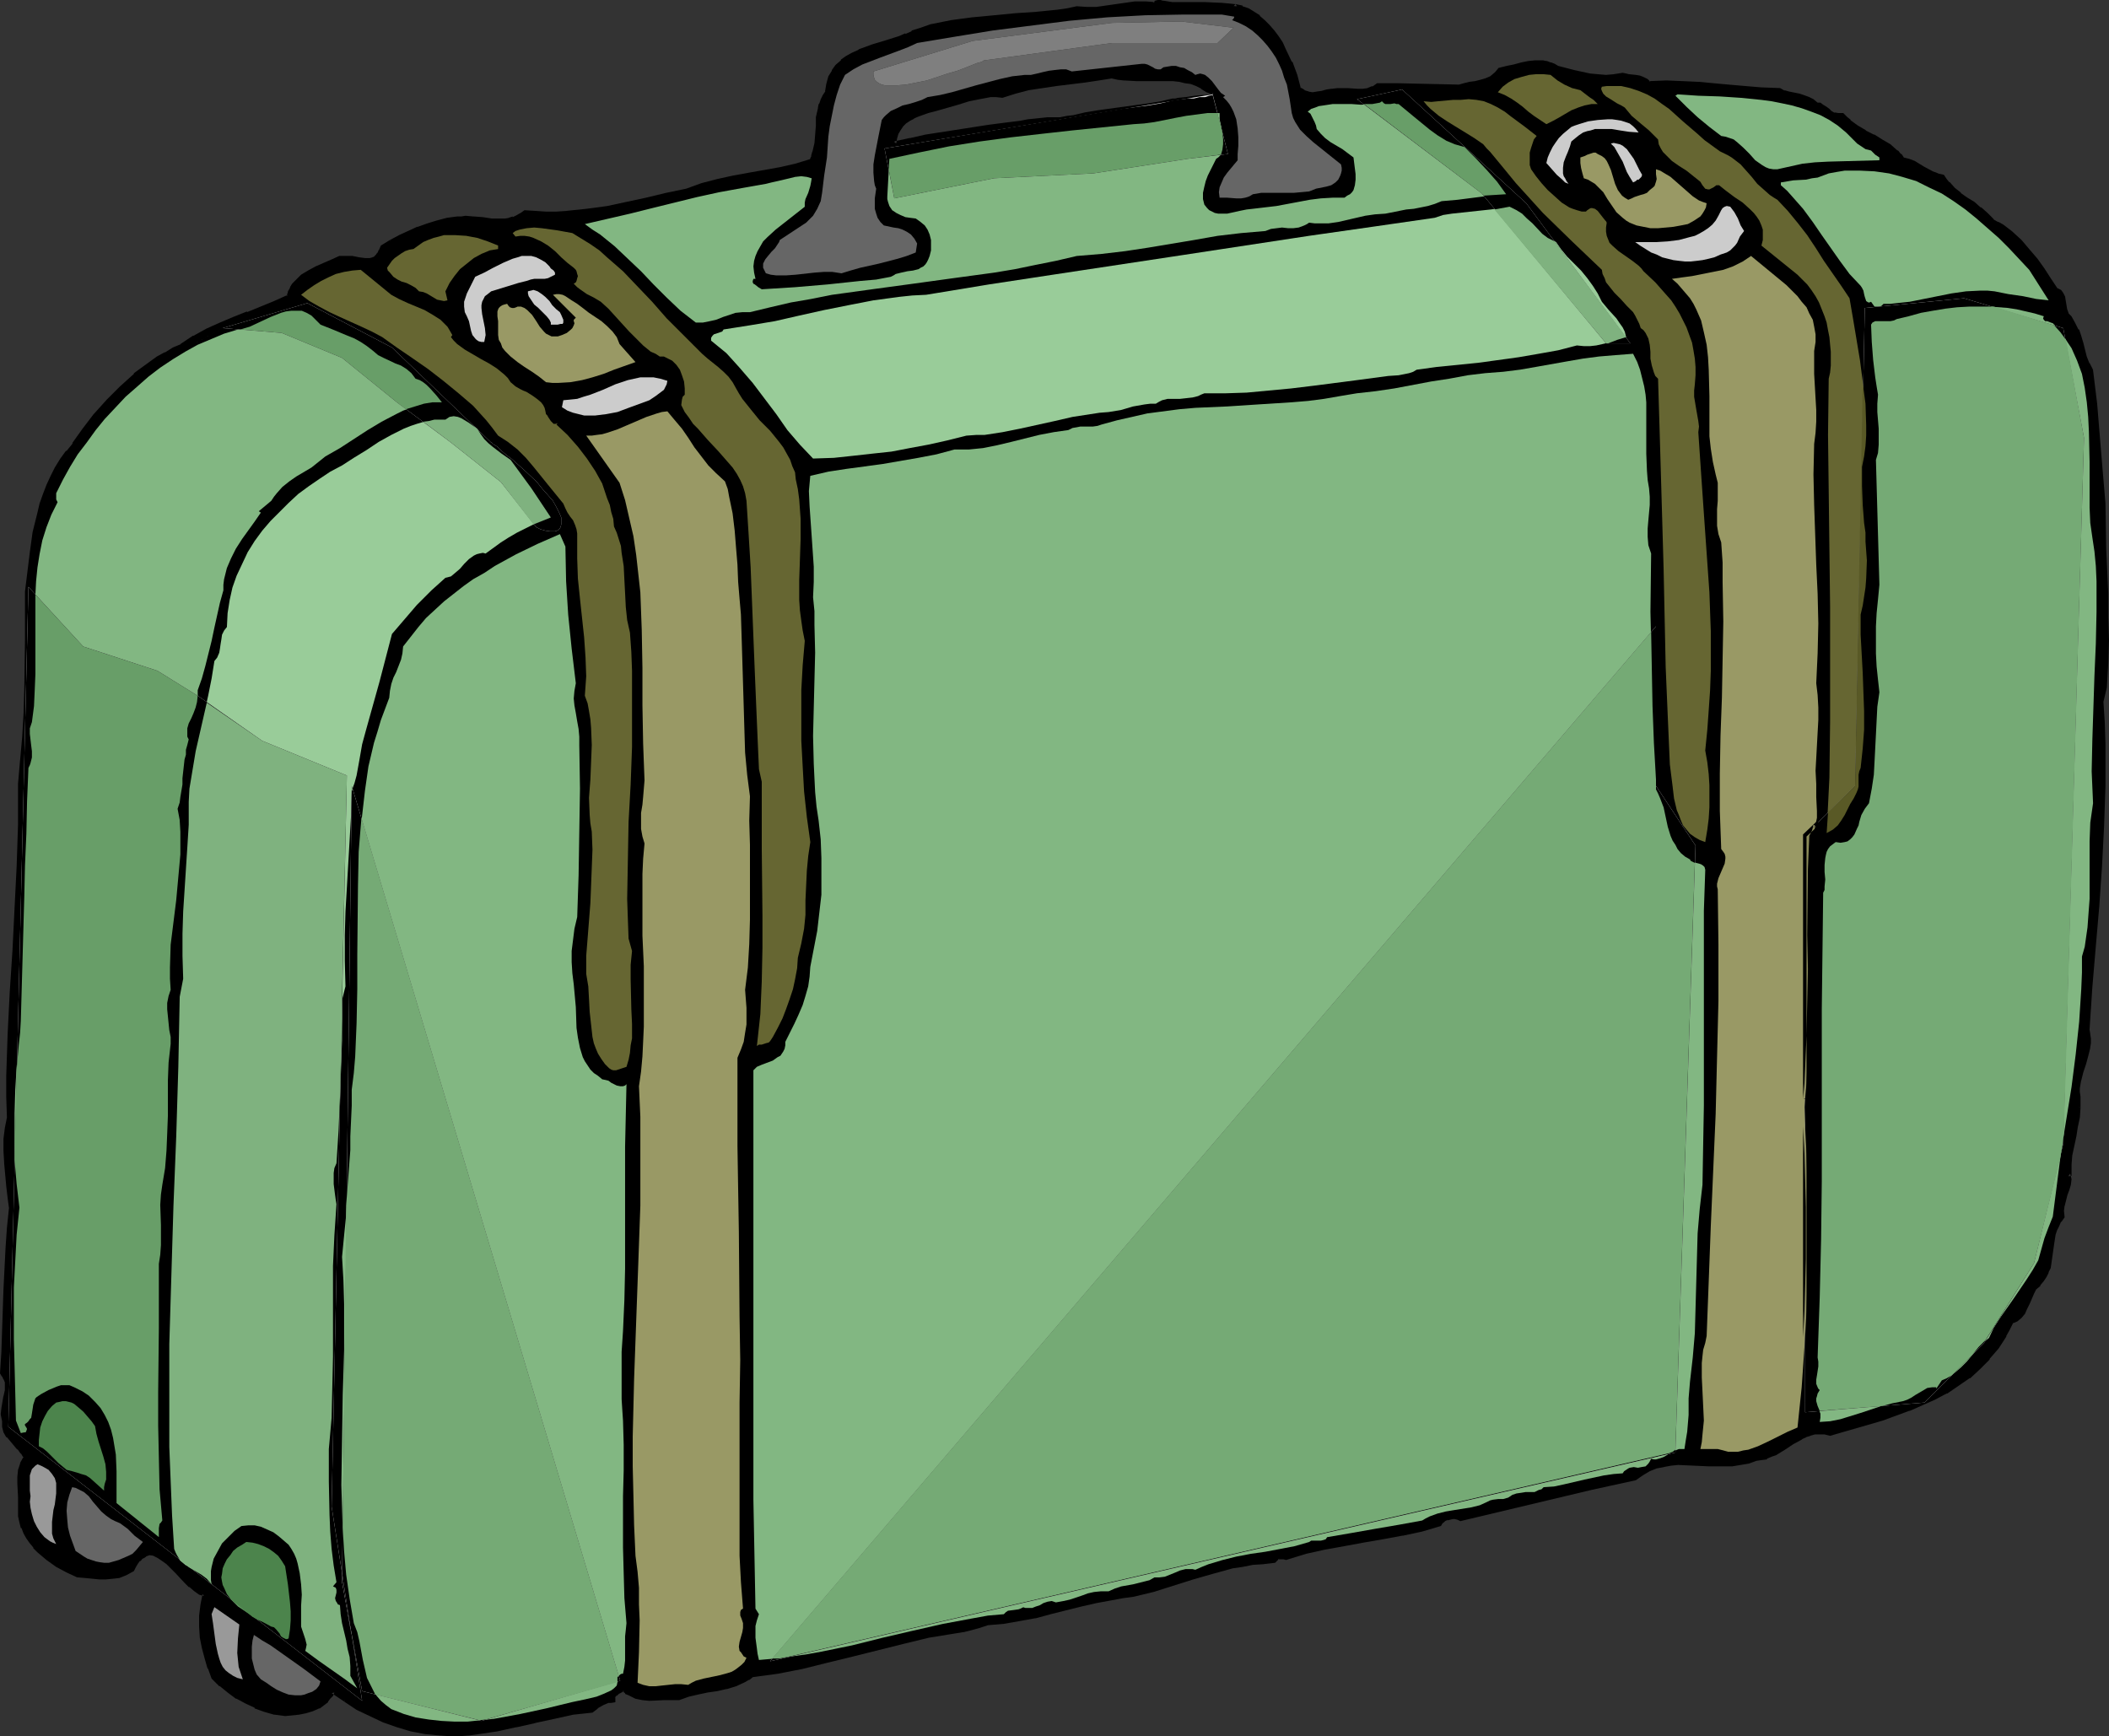 <?xml version="1.0" encoding="UTF-8" standalone="no"?>
<svg
   version="1.0"
   width="129.98mm"
   height="107.011mm"
   id="svg74"
   sodipodi:docname="Luggage 44.wmf"
   xmlns:inkscape="http://www.inkscape.org/namespaces/inkscape"
   xmlns:sodipodi="http://sodipodi.sourceforge.net/DTD/sodipodi-0.dtd"
   xmlns="http://www.w3.org/2000/svg"
   xmlns:svg="http://www.w3.org/2000/svg">
  <rect width="100%" height="100%" fill="#333333" stroke="none"/>
  <sodipodi:namedview
     id="namedview74"
     pagecolor="#ffffff"
     bordercolor="#000000"
     borderopacity="0.25"
     inkscape:showpageshadow="2"
     inkscape:pageopacity="0.0"
     inkscape:pagecheckerboard="0"
     inkscape:deskcolor="#d1d1d1"
     inkscape:document-units="mm" />
  <defs
     id="defs1">
    <pattern
       id="WMFhbasepattern"
       patternUnits="userSpaceOnUse"
       width="6"
       height="6"
       x="0"
       y="0" />
  </defs>
  <path
     style="fill:#000000;fill-opacity:1;fill-rule:evenodd;stroke:none"
     d="m 281.992,21.329 -0.808,-0.323 -1.131,-0.808 -1.293,-0.646 -1.293,-0.323 -1.293,-0.323 -1.454,-0.162 -1.293,-0.323 h -2.909 -2.909 -2.747 l -2.909,-0.162 -1.454,-0.162 -1.454,-0.323 -3.232,0.646 -3.232,0.323 -6.626,0.808 -3.232,0.485 -3.232,0.485 -3.07,0.808 -3.07,0.97 -1.293,-0.162 -1.293,0.162 -2.586,0.323 -2.586,0.646 -2.586,0.646 -2.101,0.646 -2.424,0.646 -2.424,0.646 -2.262,0.808 -1.131,0.646 -0.97,0.485 -0.808,0.646 -0.97,0.808 -0.646,0.808 -0.485,0.97 -0.323,1.131 -0.162,1.293 3.717,-0.97 3.717,-0.646 7.272,-1.293 7.272,-0.97 3.717,-0.485 3.717,-0.646 1.616,-0.323 1.616,-0.162 3.07,-0.162 3.07,-0.162 1.454,-0.162 1.616,-0.162 2.747,-0.646 2.909,-0.485 5.818,-0.808 5.979,-0.808 2.747,-0.485 2.747,-0.646 0.646,-0.162 h 0.808 l 1.778,-0.323 1.939,-0.162 1.939,-0.162 0.808,-0.162 0.646,-0.162 h 0.646 l 0.323,-0.162 0.323,-0.162 v -0.162 l -0.323,-0.323 z m 5.818,-19.875 1.454,0.323 1.293,0.646 1.293,0.646 1.293,0.97 1.131,0.97 1.131,1.131 1.131,1.293 0.97,1.131 0.808,1.454 0.808,1.454 1.454,3.07 1.131,3.07 0.808,3.07 0.646,0.485 0.485,0.323 1.131,0.323 h 0.97 1.131 l 1.131,-0.323 1.131,-0.162 1.131,-0.162 1.293,-0.162 h 0.97 1.293 l 2.424,0.162 h 1.131 l 1.293,-0.323 1.131,-0.323 1.131,-0.646 h 4.525 l 9.696,0.162 4.686,0.162 1.293,-0.323 1.293,-0.323 1.293,-0.162 1.293,-0.323 1.131,-0.323 1.131,-0.646 1.131,-0.808 0.485,-0.485 0.323,-0.646 1.939,-0.323 1.616,-0.323 1.616,-0.485 1.778,-0.323 1.616,-0.162 h 1.616 l 0.808,0.162 0.97,0.323 0.808,0.323 0.808,0.323 3.717,0.97 3.717,0.808 1.939,0.323 h 1.939 1.939 l 1.939,-0.323 0.646,0.162 0.808,0.162 1.616,0.162 0.808,0.162 0.808,0.323 0.808,0.323 0.646,0.646 4.04,-0.162 3.878,0.162 3.555,0.162 3.555,0.323 3.555,0.323 3.717,0.323 3.878,0.323 4.202,0.162 1.131,0.485 1.131,0.323 2.262,0.485 1.131,0.323 0.97,0.323 1.131,0.646 0.808,0.646 0.808,0.162 0.646,0.323 0.646,0.485 0.646,0.485 0.646,0.646 0.808,0.323 0.808,0.162 h 0.646 0.485 l 0.808,0.808 0.808,0.646 1.778,1.293 1.778,1.131 1.939,1.131 1.939,0.97 1.778,1.131 1.778,1.454 0.646,0.808 0.808,0.808 1.293,0.323 1.293,0.646 2.101,1.131 2.101,1.131 1.293,0.485 1.293,0.323 0.485,0.808 0.646,0.808 1.293,1.454 1.454,1.131 1.616,1.131 1.454,1.131 1.616,1.131 1.454,1.293 1.454,1.454 1.131,0.646 1.131,0.646 2.262,1.777 1.939,1.777 1.778,2.101 1.939,2.101 1.454,2.262 1.616,2.424 1.454,2.262 0.485,0.162 0.485,0.323 0.485,0.646 0.323,0.808 0.162,0.97 0.162,0.97 0.323,0.97 0.323,0.97 0.485,0.808 0.97,1.454 0.808,1.454 0.485,1.454 0.485,1.616 0.97,3.232 0.485,1.454 0.808,1.454 0.97,8.079 0.646,7.918 0.646,7.756 0.646,7.433 0.162,5.171 v 5.332 l 0.485,10.503 0.162,5.494 v 5.332 l -0.162,5.332 -0.323,5.494 -0.808,3.393 0.323,5.009 0.162,5.009 0.162,4.848 v 4.848 l -0.323,9.372 -0.646,9.372 -0.162,4.686 -0.485,4.524 -0.808,9.372 -0.808,9.695 -0.323,4.848 -0.323,5.009 0.162,0.97 0.162,1.131 v 0.97 l -0.162,0.97 -0.323,1.939 -0.646,1.939 -0.646,1.777 -0.485,1.939 -0.323,1.939 v 0.97 l 0.162,0.97 0.162,2.424 -0.323,2.262 -0.323,2.262 -0.485,2.262 -0.97,4.363 -0.162,2.262 v 2.262 h -0.323 l 0.162,0.485 0.162,0.646 -0.162,1.131 -0.323,1.293 -0.323,1.131 -0.485,1.293 -0.323,1.293 -0.162,1.293 0.162,1.293 -0.646,0.97 -0.646,0.97 -0.323,1.131 -0.323,0.97 -0.485,2.262 -0.323,2.262 -0.323,2.101 -0.162,1.131 -0.485,1.131 -0.323,0.97 -0.646,0.97 -0.808,0.97 -0.97,0.808 -0.646,1.131 -0.485,1.131 -0.485,1.131 -0.485,1.293 -0.646,1.131 -0.646,0.808 -0.97,0.808 -1.131,0.485 -0.646,1.616 -0.808,1.454 -1.778,2.747 -2.101,2.585 -2.262,2.262 -2.262,2.101 -2.586,1.777 -2.747,1.616 -2.747,1.454 -2.909,1.454 -3.07,1.293 -6.141,2.101 -5.979,1.939 -6.141,1.777 -1.293,-0.323 -1.131,-0.162 -1.131,0.162 -1.131,0.162 -1.131,0.323 -0.97,0.485 -1.939,1.293 -1.939,1.293 -2.101,1.131 -0.97,0.485 -1.131,0.485 -1.131,0.162 -1.131,0.162 -1.939,0.646 -1.939,0.485 -1.778,0.162 -1.778,0.162 -3.717,-0.162 -3.555,-0.162 h -3.555 -1.778 l -1.616,0.323 -1.778,0.485 -1.616,0.646 -1.616,0.808 -1.616,1.293 -10.181,2.101 -10.181,2.424 -20.2,4.848 -0.646,-0.323 -0.646,-0.162 h -0.808 l -0.646,0.162 -0.485,0.162 -0.646,0.323 -0.646,0.485 -0.485,0.485 -4.202,1.293 -4.525,1.131 -4.525,0.808 -4.525,0.646 -4.525,0.808 -4.363,0.808 -4.363,1.131 -4.202,1.293 h -0.485 -0.485 l -0.485,-0.162 h -0.485 -0.323 l -0.323,0.162 -0.323,0.323 -0.323,0.485 -2.586,0.162 -2.424,0.162 -2.424,0.485 -2.424,0.485 -4.686,1.131 -4.525,1.293 -9.211,2.909 -4.686,1.131 -2.424,0.485 -2.424,0.323 -3.717,0.646 -3.555,0.808 -7.11,1.939 -3.555,0.808 -3.555,0.808 -3.717,0.485 -3.878,0.323 -1.778,0.646 -1.939,0.646 -1.939,0.485 -1.939,0.162 -5.979,1.131 -6.141,1.293 -11.635,3.07 -5.818,1.454 -5.818,1.293 -5.979,1.131 -5.979,0.97 -0.808,0.646 -0.97,0.485 -1.939,0.808 -2.101,0.646 -2.101,0.485 -2.424,0.485 -2.101,0.323 -2.262,0.646 -2.101,0.646 h -1.778 -1.778 l -3.394,0.162 -1.616,-0.162 -1.454,-0.323 -1.616,-0.646 -0.646,-0.485 -0.808,-0.485 -0.646,0.323 -0.646,0.323 -0.485,0.323 -0.485,0.646 v 0.97 h -0.646 l -0.646,0.162 -1.293,0.485 -1.293,0.808 -1.131,0.808 -4.363,0.646 -4.525,0.808 -4.363,0.97 -4.363,1.131 -4.525,0.808 -4.363,0.646 -2.262,0.323 -2.101,0.162 h -2.262 l -2.101,-0.162 -3.394,-0.323 -3.394,-0.646 -3.232,-0.808 -3.232,-1.293 -3.07,-1.293 -3.07,-1.616 -2.909,-1.777 -2.747,-2.101 -0.485,0.808 -0.485,0.808 -0.485,0.646 -0.646,0.485 -1.293,0.808 -1.454,0.808 -1.616,0.323 -1.454,0.323 -3.232,0.485 -2.424,-0.485 -2.262,-0.646 -2.262,-0.808 -2.101,-0.97 -2.101,-1.293 -1.939,-1.293 -1.939,-1.454 -1.616,-1.777 -0.97,-2.262 -0.808,-2.262 -0.646,-2.262 -0.323,-2.585 -0.162,-2.424 v -2.585 l 0.162,-2.424 0.646,-2.424 -1.131,-0.485 -1.131,-0.646 -1.131,-0.97 -0.97,-0.97 -2.101,-2.262 -2.101,-2.101 -1.131,-0.808 -0.97,-0.808 -1.131,-0.485 h -1.131 l -0.97,0.162 -0.485,0.323 -0.485,0.485 -0.485,0.485 -0.485,0.646 -0.485,0.646 -0.485,0.97 -1.616,0.808 -1.454,0.646 -1.616,0.323 h -1.454 -1.616 l -1.454,-0.162 -1.778,-0.162 -1.778,-0.162 -2.262,-0.97 -2.424,-1.454 -2.262,-1.454 -2.101,-1.777 -0.97,-0.97 -0.808,-1.131 -0.808,-0.97 -0.646,-1.131 -0.485,-1.293 -0.323,-1.293 -0.323,-1.293 -0.162,-1.454 v -3.07 -3.07 -1.616 l 0.162,-1.616 0.485,-1.454 0.646,-1.454 -0.646,-1.131 -0.808,-0.97 -1.616,-1.939 -0.808,-0.97 -0.646,-0.97 -0.323,-1.293 -0.162,-0.646 v -0.646 l -0.162,-0.646 -0.162,-0.808 0.162,-1.293 0.646,-2.909 0.323,-1.454 v -1.293 l -0.162,-0.646 -0.162,-0.808 -0.485,-0.646 -0.485,-0.646 0.323,-4.848 0.323,-4.848 0.323,-9.695 0.485,-9.695 0.323,-4.686 0.323,-4.686 -0.323,-2.424 -0.162,-2.585 -0.485,-5.494 -0.162,-2.747 v -2.747 l 0.162,-2.585 0.646,-2.424 -0.162,-4.848 v -4.848 l 0.323,-9.695 0.485,-9.695 0.646,-9.857 0.485,-9.857 0.485,-9.695 0.323,-9.695 v -4.686 l -0.162,-4.848 0.646,-5.494 0.323,-5.494 0.323,-5.494 0.323,-5.494 V 149.306 137.833 l 1.131,-9.21 0.808,-4.524 0.97,-4.524 0.646,-2.101 0.646,-2.262 0.97,-2.101 0.808,-1.939 1.131,-2.101 1.131,-1.939 1.454,-1.777 1.454,-1.939 2.262,-3.393 2.747,-3.393 2.909,-3.232 3.07,-3.07 3.232,-2.909 3.555,-2.747 1.616,-1.131 1.939,-1.131 1.778,-0.97 1.939,-0.97 2.909,-1.777 2.909,-1.777 3.232,-1.293 3.07,-1.454 3.232,-1.131 6.464,-2.585 3.07,-1.454 0.323,-0.808 0.323,-0.97 0.485,-0.808 0.646,-0.646 1.293,-1.454 1.616,-0.97 1.778,-0.97 3.717,-1.616 1.778,-0.646 1.454,-0.162 1.454,0.162 1.454,0.323 1.454,0.162 1.293,-0.162 h 0.485 l 0.646,-0.323 0.485,-0.485 0.323,-0.485 0.485,-0.808 0.323,-0.808 1.939,-1.293 2.101,-0.97 2.101,-1.131 2.262,-0.97 2.101,-0.646 2.262,-0.808 2.424,-0.485 2.424,-0.323 0.808,-0.162 h 0.97 1.778 l 2.101,0.323 2.262,0.323 h 2.101 0.97 l 0.97,-0.162 0.97,-0.323 0.97,-0.323 0.808,-0.485 0.808,-0.808 2.586,0.323 h 2.424 2.424 2.424 l 4.686,-0.485 4.686,-0.646 4.686,-0.97 4.525,-0.97 4.686,-1.131 4.686,-0.97 1.778,-0.646 1.778,-0.646 3.555,-0.97 3.717,-0.808 3.717,-0.646 7.272,-1.293 3.555,-0.97 3.717,-1.131 0.323,-0.97 0.323,-0.97 0.323,-2.101 0.323,-4.04 0.162,-1.939 0.485,-2.101 0.162,-0.97 0.323,-0.97 0.485,-0.97 0.646,-0.808 0.323,-1.939 0.485,-1.454 0.646,-1.454 0.97,-1.293 1.131,-0.97 1.131,-0.97 1.293,-0.808 1.454,-0.646 3.232,-1.131 3.232,-0.97 3.07,-1.131 1.454,-0.485 1.454,-0.646 2.101,-0.808 2.262,-0.646 2.262,-0.485 2.424,-0.485 5.01,-0.646 5.01,-0.485 5.01,-0.485 5.01,-0.323 4.686,-0.646 2.424,-0.323 2.101,-0.323 2.262,0.162 2.262,-0.162 9.05,-1.131 2.262,-0.162 2.262,0.323 0.323,-0.323 0.485,-0.162 h 0.485 0.646 l 1.131,0.323 1.131,0.162 h 1.616 5.818 l 3.717,0.162 1.778,0.162 1.778,0.162 V 1.293 Z"
     id="path1" />
  <path
     style="fill:#000000;fill-opacity:1;fill-rule:evenodd;stroke:none"
     d="m 282.315,20.845 h -0.162 l -0.808,-0.323 0.162,0.162 -1.293,-0.808 v 0 l -1.293,-0.646 v 0 l -1.293,-0.485 -1.454,-0.323 v 0 l -1.293,-0.162 -1.454,-0.162 v 0 l -2.909,-0.162 -2.909,0.162 h -2.747 l -2.909,-0.323 v 0 l -1.454,-0.162 h 0.162 l -1.616,-0.323 -3.232,0.646 -3.232,0.485 -6.626,0.808 -3.232,0.323 -3.232,0.646 v 0 l -3.232,0.646 -3.07,0.97 h 0.323 -1.293 -0.162 -1.293 v 0 l -2.747,0.323 v 0 l -2.586,0.646 -2.424,0.646 -2.262,0.646 -2.424,0.646 -2.424,0.646 v 0 l -2.262,0.97 v 0 l -1.131,0.485 h -0.162 l -0.97,0.646 -0.808,0.646 v 0 l -0.97,0.808 -0.646,0.97 v 0 l -0.485,0.97 -0.323,1.293 v 0 l -0.323,1.777 4.363,-0.97 h -0.162 l 3.717,-0.808 7.272,-1.131 7.272,-0.97 3.717,-0.485 3.878,-0.646 1.616,-0.323 1.616,-0.162 h -0.162 l 3.07,-0.162 3.07,-0.162 v 0 l 1.616,-0.162 1.454,-0.323 2.747,-0.485 2.909,-0.485 11.797,-1.616 2.747,-0.485 2.747,-0.646 0.646,-0.162 0.808,-0.162 1.778,-0.162 2.101,-0.162 1.778,-0.162 0.808,-0.162 0.646,-0.162 0.646,-0.162 h 0.162 l 0.485,-0.162 0.323,-0.323 V 21.491 l -0.323,-0.323 -0.646,-0.323 -0.485,0.808 0.646,0.323 h -0.162 l 0.323,0.162 -0.162,-0.323 v 0.162 l 0.162,-0.323 -0.323,0.162 0.323,-0.162 -0.485,0.162 h 0.162 l -0.646,0.162 -0.808,0.162 h -0.808 l -1.778,0.162 -2.101,0.323 -1.778,0.162 -0.646,0.162 h -0.646 l -2.747,0.646 -2.909,0.485 -11.797,1.616 -2.909,0.485 -2.747,0.646 -1.454,0.162 -1.616,0.323 h 0.162 -3.07 l -3.07,0.323 v 0 l -1.616,0.162 -1.616,0.323 -3.878,0.485 -3.717,0.485 -7.272,1.131 -7.272,1.131 -3.555,0.808 h -0.162 l -3.717,0.808 0.646,0.485 0.162,-1.131 v 0 l 0.323,-1.131 v 0 l 0.485,-0.808 v 0 l 0.646,-0.97 -0.162,0.162 0.808,-0.808 v 0 l 0.97,-0.646 0.97,-0.485 h -0.162 l 1.131,-0.485 v 0 l 2.262,-0.808 v 0 l 2.424,-0.646 2.262,-0.646 2.262,-0.646 2.586,-0.808 2.424,-0.485 v 0 l 2.586,-0.485 v 0 h 1.293 v 0 l 1.454,0.162 3.07,-0.97 3.07,-0.808 v 0 l 3.232,-0.485 3.232,-0.485 6.626,-0.808 3.232,-0.485 3.07,-0.485 h -0.162 l 1.454,0.323 v 0 l 1.454,0.162 h 0.162 l 2.909,0.162 h 2.747 2.909 2.909 -0.162 l 1.454,0.162 1.293,0.323 v 0 l 1.293,0.162 1.293,0.485 v 0 l 1.293,0.646 h -0.162 l 1.293,0.808 0.97,0.323 -0.162,-0.162 z"
     id="path2" />
  <path
     style="fill:#000000;fill-opacity:1;fill-rule:evenodd;stroke:none"
     d="m 287.324,1.777 1.778,0.485 v 0 l 1.293,0.485 v 0 l 1.293,0.808 1.293,0.808 h -0.162 l 1.131,0.97 1.131,1.131 1.131,1.293 -0.162,-0.162 0.97,1.293 0.97,1.454 v -0.162 l 0.808,1.454 1.454,3.07 h -0.162 l 1.131,3.07 0.97,3.232 0.646,0.485 0.646,0.323 1.131,0.485 h 1.131 l 1.131,-0.162 1.131,-0.162 v 0 l 1.293,-0.162 h -0.162 l 1.131,-0.323 v 0 h 1.293 0.97 1.293 l 2.424,0.162 h 1.293 l 1.131,-0.323 h 0.162 l 1.131,-0.485 1.131,-0.646 h -0.162 4.525 l 14.544,0.485 1.293,-0.485 1.293,-0.323 h -0.162 l 1.293,-0.162 1.293,-0.162 v 0 l 1.293,-0.485 v 0 l 1.293,-0.485 1.131,-0.97 0.485,-0.485 v 0 l 0.485,-0.646 -0.323,0.162 1.778,-0.323 v 0 l 1.778,-0.323 1.616,-0.485 v 0 l 1.616,-0.323 1.616,-0.162 v 0 h 1.616 v 0 l 0.808,0.162 h -0.162 l 0.97,0.162 h -0.162 l 0.97,0.323 v 0 l 0.808,0.485 3.717,0.97 3.717,0.808 h 0.162 l 1.939,0.323 v 0 h 1.939 1.939 v 0 l 1.939,-0.485 h -0.162 l 0.808,0.323 v 0 l 0.646,0.162 1.778,0.162 0.808,0.162 h -0.162 l 0.808,0.162 v 0 l 0.808,0.323 h -0.162 l 0.97,0.808 4.04,-0.162 h 3.878 l 3.555,0.162 v 0 l 3.555,0.323 3.555,0.485 3.717,0.323 3.878,0.323 v 0 l 4.202,0.162 h -0.162 l 0.97,0.323 0.162,0.162 1.131,0.323 2.262,0.485 1.131,0.162 1.131,0.485 -0.162,-0.162 0.97,0.646 v 0 l 0.97,0.808 0.97,0.162 h -0.162 l 0.646,0.162 v 0 l 0.646,0.485 h -0.162 l 0.646,0.485 h 0.162 l 0.646,0.646 0.808,0.485 0.97,0.162 h 0.646 0.646 l -0.485,-0.162 0.808,0.808 0.808,0.646 v 0.162 l 1.778,1.293 1.939,1.131 v 0 l 1.939,0.97 h -0.162 l 1.939,1.131 1.778,1.131 v -0.162 l 1.778,1.454 v 0 l 0.646,0.808 v -0.162 l 0.808,1.131 1.454,0.323 v 0 l 1.131,0.485 2.262,1.131 2.101,1.293 1.131,0.485 h 0.162 l 1.293,0.323 -0.162,-0.162 0.485,0.808 0.485,0.808 h 0.162 l 1.293,1.454 1.454,1.131 v 0.162 l 1.616,0.97 1.454,1.131 1.616,1.131 v 0 l 1.454,1.293 1.454,1.454 1.293,0.646 v 0 l 1.131,0.808 2.101,1.616 v 0 l 1.939,1.777 1.778,2.101 v 0 l 1.939,2.101 h -0.162 l 1.616,2.262 1.616,2.424 1.616,2.262 0.485,0.323 v 0 l 0.323,0.162 v 0 l 0.485,0.646 -0.162,-0.162 0.323,0.808 v -0.162 l 0.323,0.97 0.162,1.131 0.162,0.97 v 0 l 0.323,0.97 0.646,0.808 0.97,1.454 v 0 l 0.646,1.454 v -0.162 l 0.485,1.616 0.485,1.616 0.97,3.232 0.646,1.454 v 0.162 l 0.808,1.454 -0.162,-0.162 0.97,7.918 0.808,7.918 0.485,7.756 0.646,7.595 v -0.162 l 0.323,10.503 0.323,10.503 0.162,5.494 v 5.332 l -0.162,5.332 -0.323,5.494 v 0 l -0.646,3.393 0.162,5.009 0.162,5.009 0.162,4.848 v 4.848 l -0.323,9.372 -0.485,9.372 -0.323,4.686 v -0.162 l -0.485,4.686 -0.646,9.372 -0.97,9.534 -0.323,5.009 v 0 l -0.323,5.009 0.323,1.131 v 0 0.97 0 0.97 0 0.808 0 l -0.485,1.939 -0.646,1.939 -0.646,1.777 -0.485,1.939 v 0.162 l -0.162,1.777 v 1.131 0.97 0 l 0.162,2.424 v 0 h 0.808 v 0 -2.424 0 l -0.162,-1.131 v 0.162 -0.97 0 l 0.323,-1.939 v 0.162 l 0.485,-1.939 0.646,-1.939 0.485,-1.777 0.485,-1.939 v -0.162 l 0.162,-0.97 v 0 -0.97 -0.162 l -0.162,-0.97 v -0.162 l -0.162,-0.97 v 0.162 l 0.323,-5.009 v 0.162 l 0.323,-5.009 0.808,-9.534 0.808,-9.372 0.323,-4.686 v 0 l 0.323,-4.686 0.485,-9.372 0.323,-9.372 v -4.848 -4.848 l -0.162,-5.009 -0.323,-5.009 v 0.162 l 0.808,-3.393 v -0.162 l 0.323,-5.494 0.162,-5.332 -0.162,-5.332 v -5.494 l -0.485,-10.503 -0.162,-10.503 v 0 l -0.646,-7.595 -0.646,-7.756 -0.646,-7.918 -0.97,-7.918 -0.808,-1.616 v 0.162 l -0.646,-1.616 -0.808,-3.232 -0.485,-1.616 -0.485,-1.454 h -0.162 l -0.808,-1.616 v 0 l -0.808,-1.454 -0.646,-0.646 v 0 l -0.323,-0.97 v 0.162 l -0.162,-0.97 -0.162,-0.97 -0.162,-0.97 v -0.162 l -0.485,-0.97 -0.485,-0.646 -0.646,-0.323 -0.323,-0.162 0.162,0.162 -1.616,-2.424 -1.454,-2.262 -1.616,-2.262 v 0 l -1.939,-2.262 v 0 l -1.778,-2.101 -1.939,-1.777 -0.162,-0.162 -2.101,-1.616 -1.131,-0.646 h -0.162 l -1.131,-0.646 h 0.162 l -1.454,-1.454 -1.454,-1.293 h -0.162 l -1.454,-1.293 -1.616,-0.97 -1.616,-1.131 h 0.162 l -1.454,-1.131 -1.293,-1.454 V 42.497 l -0.646,-0.808 -0.646,-0.97 -1.454,-0.323 h 0.162 l -1.293,-0.485 -2.101,-1.131 -2.101,-1.293 -1.293,-0.485 v 0 l -1.293,-0.323 0.162,0.162 -0.646,-0.97 h -0.162 l -0.646,-0.808 h -0.162 l -1.616,-1.454 v 0 l -1.939,-1.131 -1.778,-1.131 h -0.162 l -1.939,-0.97 h 0.162 l -1.939,-1.131 -1.778,-1.293 h 0.162 l -0.808,-0.646 -0.97,-0.97 h -0.808 0.162 -0.646 0.162 l -0.97,-0.162 0.162,0.162 -0.808,-0.485 0.162,0.162 -0.646,-0.646 v 0 l -0.646,-0.485 v 0 l -0.808,-0.485 -0.646,-0.485 h -0.808 0.162 l -0.97,-0.808 -0.97,-0.485 -1.293,-0.485 -0.97,-0.323 -2.424,-0.485 -1.131,-0.323 0.162,0.162 -1.131,-0.646 -4.363,-0.162 v 0 l -3.878,-0.323 -3.717,-0.323 -3.555,-0.323 -3.394,-0.323 h -0.162 l -3.555,-0.162 -3.878,-0.162 -4.04,0.162 0.323,0.162 -0.646,-0.646 -0.97,-0.485 v 0 l -0.808,-0.323 v 0 l -0.97,-0.162 -1.616,-0.162 -0.646,-0.162 v 0 l -0.808,-0.162 -2.101,0.323 h 0.162 l -1.939,0.162 -1.939,-0.162 v 0 l -1.778,-0.162 v 0 l -3.717,-0.808 -3.717,-0.97 v 0 l -0.808,-0.485 v 0 l -0.808,-0.323 h -0.162 l -0.808,-0.323 h -0.162 l -0.808,-0.162 v 0 h -1.616 -0.162 l -1.616,0.162 -1.616,0.323 v 0 l -1.778,0.485 -1.616,0.323 v 0 l -1.939,0.485 -0.646,0.808 0.162,-0.162 -0.485,0.485 v 0 l -0.97,0.808 v 0 l -1.131,0.485 v 0 l -1.131,0.323 v 0 l -1.293,0.323 -1.293,0.162 v 0 l -1.293,0.323 -1.131,0.323 v 0 l -14.382,-0.323 h -4.686 l -1.131,0.808 V 20.037 l -1.131,0.485 h 0.162 l -1.293,0.162 v 0 h -1.131 l -2.424,-0.162 h -1.293 -0.97 l -1.293,0.162 h -0.162 l -1.131,0.162 v 0 l -1.131,0.323 v 0 l -1.131,0.162 -0.97,0.162 v 0 l -0.97,-0.162 h 0.162 l -1.131,-0.323 h 0.162 l -0.485,-0.323 -0.646,-0.323 0.162,0.162 -0.808,-3.07 -1.131,-3.07 h -0.162 l -1.454,-3.07 -0.646,-1.454 v 0 l -0.97,-1.454 -0.97,-1.293 v 0 L 295.728,5.817 294.596,4.686 293.465,3.716 V 3.555 l -1.293,-0.808 -1.293,-0.808 v 0 l -1.454,-0.485 V 1.293 l -1.616,-0.323 0.323,0.485 z"
     id="path3" />
  <path
     style="fill:#000000;fill-opacity:1;fill-rule:evenodd;stroke:none"
     d="m 483.83,257.892 -0.323,2.262 -0.323,2.262 -0.485,2.262 -0.808,4.363 -0.323,2.101 v 2.424 l 0.485,-0.485 -0.808,0.162 0.323,0.97 v 0 0.485 0 1.131 -0.162 l -0.323,1.293 -0.485,1.131 -0.485,1.293 -0.323,1.293 v 0.162 l -0.162,1.293 0.323,1.454 v -0.323 l -0.646,0.97 v 0 l -0.646,0.97 -0.485,1.131 v 0 l -0.323,1.131 v 0 l -0.323,2.262 -0.323,2.101 -0.323,2.262 v -0.162 l -0.323,1.131 -0.323,1.131 v -0.162 l -0.485,1.131 v -0.162 l -0.646,0.97 h 0.162 l -0.808,0.97 v 0 l -0.97,0.97 -0.646,1.131 -0.485,1.131 h -0.162 l -0.323,1.131 v 0 l -0.485,1.293 -0.646,0.97 v 0 l -0.646,0.808 -0.97,0.808 0.162,-0.162 -1.293,0.646 -0.808,1.777 -0.808,1.454 v -0.162 l -1.778,2.747 h 0.162 l -2.101,2.585 v 0 l -2.262,2.262 -2.262,2.101 v -0.162 l -2.586,1.939 -2.586,1.616 v 0 l -2.747,1.454 -3.07,1.293 -2.909,1.293 h 0.162 l -6.141,2.101 -6.141,1.939 -5.979,1.777 h 0.162 l -1.293,-0.323 v 0 l -1.293,-0.162 -1.293,0.162 -0.97,0.162 h -0.162 l -0.97,0.323 -0.162,0.162 -0.97,0.485 h -0.162 l -1.939,1.131 -1.939,1.293 -2.101,1.293 h 0.162 l -1.131,0.485 -0.97,0.485 v -0.162 l -1.131,0.323 v 0 h -1.131 l -1.939,0.646 h 0.162 l -1.939,0.485 -1.939,0.162 h 0.162 l -1.778,0.162 -3.717,-0.162 -3.555,-0.162 h -3.555 -0.162 l -1.616,0.162 -1.616,0.162 h -0.162 l -1.778,0.485 v 0 l -1.616,0.646 v 0 l -1.616,0.97 h -0.162 l -1.616,1.131 h 0.162 l -10.181,2.101 v 0 l -10.181,2.424 -20.2,4.848 h 0.323 l -0.646,-0.323 h -0.808 -0.808 -0.646 l -0.646,0.162 -0.162,0.162 -0.646,0.323 -0.646,0.485 -0.485,0.646 0.162,-0.162 -4.202,1.131 -4.525,1.131 h 0.162 l -4.525,0.808 -4.525,0.808 -4.525,0.646 -4.525,0.97 v 0 l -4.363,0.97 -4.202,1.293 h 0.162 -0.646 0.162 -0.485 l -0.485,-0.162 h -0.323 -0.646 l -0.485,0.323 -0.323,0.323 -0.485,0.646 0.485,-0.323 -2.586,0.162 v 0 l -2.424,0.323 -2.424,0.323 -2.424,0.485 h -0.162 l -4.525,1.131 -4.686,1.454 -9.211,2.747 -4.686,1.131 h 0.162 l -2.424,0.485 -2.424,0.323 -3.717,0.646 h -0.162 l -3.555,0.808 -7.11,1.939 -3.555,0.808 h 0.162 l -3.717,0.808 -3.717,0.485 -3.717,0.323 -1.939,0.646 -1.939,0.646 -1.939,0.485 h 0.162 l -2.101,0.162 -5.979,1.131 v 0 l -5.979,1.293 -11.797,3.07 -5.818,1.454 -5.818,1.454 v 0 l -5.818,1.131 -6.141,0.808 -0.97,0.646 h 0.162 l -0.97,0.485 -1.939,0.97 v -0.162 l -2.101,0.646 h 0.162 l -2.262,0.485 -2.262,0.485 -2.262,0.485 v 0 l -2.262,0.485 -2.101,0.808 h 0.162 l -1.778,-0.162 -1.778,0.162 h -3.394 -1.616 0.162 l -1.616,-0.485 0.162,0.162 -1.454,-0.646 v 0 l -0.808,-0.485 v 0 l -0.808,-0.646 -0.97,0.323 v 0 l -0.646,0.485 -0.646,0.323 -0.646,0.97 v 0.97 l 0.323,-0.485 h -0.485 l -0.808,0.162 -1.293,0.646 -1.293,0.646 h -0.162 l -1.131,0.97 0.162,-0.162 -4.363,0.646 -4.363,0.808 -4.363,0.97 h -0.162 l -4.363,1.131 v 0 l -4.363,0.808 -4.363,0.808 -2.262,0.162 v 0 l -2.101,0.162 h -2.262 -2.101 v 0 l -3.394,-0.485 -3.394,-0.646 h 0.162 l -3.394,-0.808 -3.07,-1.131 v 0 l -3.07,-1.293 -3.07,-1.616 h 0.162 l -2.909,-1.939 -0.485,0.808 2.909,1.939 v 0 l 3.07,1.454 3.07,1.454 v 0 l 3.232,1.131 3.232,0.97 v 0 l 3.394,0.646 3.394,0.323 h 0.162 l 2.101,0.162 h 2.262 l 2.101,-0.162 h 0.162 l 2.262,-0.323 4.363,-0.646 4.363,-0.97 h 0.162 l 4.363,-0.97 h -0.162 l 4.525,-0.97 4.363,-0.97 4.525,-0.485 1.293,-0.97 h -0.162 l 1.454,-0.808 1.131,-0.485 v 0 h 0.646 l 0.97,-0.162 v -1.293 l -0.162,0.323 0.485,-0.646 v 0.162 l 0.485,-0.485 0.646,-0.323 v 0 l 0.646,-0.323 h -0.485 l 0.646,0.485 v 0.162 l 0.808,0.323 v 0 l 1.616,0.808 1.616,0.323 1.616,0.162 3.394,-0.162 h 1.778 1.778 l 2.262,-0.808 2.101,-0.485 v 0 l 2.262,-0.485 2.262,-0.323 2.101,-0.485 h 0.162 l 2.101,-0.646 v 0 l 2.101,-0.97 0.808,-0.485 h 0.162 l 0.808,-0.646 h -0.162 l 5.979,-0.808 5.818,-1.131 v 0 l 5.818,-1.454 5.979,-1.454 11.635,-2.909 5.979,-1.454 v 0 l 5.979,-0.97 1.939,-0.323 h 0.162 l 1.939,-0.485 1.778,-0.485 1.939,-0.646 v 0 l 3.717,-0.323 3.717,-0.646 3.555,-0.646 h 0.162 l 3.555,-0.97 7.11,-1.777 3.555,-0.808 v 0 l 3.555,-0.646 2.586,-0.485 2.424,-0.323 v 0 l 4.686,-1.131 9.211,-2.909 4.525,-1.293 4.686,-1.293 v 0 l 2.262,-0.323 2.424,-0.485 2.586,-0.162 h -0.162 l 2.747,-0.323 0.485,-0.485 v 0 l 0.323,-0.323 h -0.162 l 0.323,-0.162 -0.162,0.162 h 0.323 v 0 h 0.323 0.485 l 0.646,0.162 0.485,-0.162 4.202,-1.293 4.363,-0.97 v 0 l 4.525,-0.808 4.363,-0.808 4.686,-0.808 4.363,-0.808 h 0.162 l 4.525,-0.97 4.363,-1.293 0.485,-0.808 v 0.162 l 0.485,-0.485 v 0 l 0.646,-0.323 -0.162,0.162 0.646,-0.162 v 0 l 0.646,-0.162 h -0.162 0.808 -0.162 l 0.646,0.162 v 0 l 0.646,0.323 20.362,-4.848 10.181,-2.424 v 0 l 10.342,-2.262 1.616,-1.131 v 0 l 1.616,-0.97 v 0 l 1.616,-0.646 v 0 l 1.778,-0.323 h -0.162 l 1.778,-0.323 1.616,-0.162 v 0 l 3.555,0.162 3.555,0.162 h 3.717 1.778 v 0 l 1.939,-0.323 1.939,-0.323 v 0 l 1.778,-0.646 v 0 l 1.131,-0.162 v 0 l 1.293,-0.162 v -0.162 l 1.131,-0.485 0.97,-0.323 v 0 l 2.101,-1.293 1.939,-1.293 2.101,-1.131 h -0.162 l 1.131,-0.485 h -0.162 l 1.131,-0.323 h -0.162 l 1.131,-0.323 h 1.131 v 0 h 1.131 v 0 l 1.293,0.323 6.141,-1.777 6.141,-1.777 6.141,-2.262 h 0.162 l 2.909,-1.293 2.909,-1.293 2.747,-1.454 h 0.162 l 2.586,-1.777 2.586,-1.777 h 0.162 l 2.262,-2.101 2.262,-2.262 v -0.162 l 2.101,-2.424 v 0 l 1.778,-2.747 v -0.162 l 0.808,-1.454 0.808,-1.616 -0.162,0.162 1.131,-0.485 0.97,-0.808 0.808,-0.97 0.485,-1.131 0.646,-1.293 v 0 l 0.485,-1.131 v 0 l 0.485,-1.131 0.485,-0.97 v 0 l 0.97,-0.808 v -0.162 l 0.808,-0.97 v 0 l 0.646,-0.97 0.485,-0.97 V 296.35 l 0.485,-0.97 0.162,-1.131 v 0 l 0.323,-2.262 0.323,-2.262 0.323,-2.101 v 0 l 0.323,-0.97 v 0 l 0.485,-0.97 0.485,-1.131 v 0.162 l 0.808,-1.131 -0.162,-1.616 v 0.162 l 0.162,-1.293 v 0.162 l 0.323,-1.293 0.323,-1.293 0.485,-1.293 0.323,-1.131 0.162,-1.293 v 0 l -0.162,-0.646 -0.162,-0.646 -0.485,0.646 0.808,-0.162 v -2.585 0 l 0.162,-2.101 0.97,-4.524 0.323,-2.101 0.485,-2.262 0.162,-2.424 z"
     id="path4" />
  <path
     style="fill:#000000;fill-opacity:1;fill-rule:evenodd;stroke:none"
     d="m 80.638,395.564 -3.232,-2.101 -0.646,1.131 -0.485,0.646 v 0 l -0.485,0.646 v 0 l -0.646,0.485 v 0 l -1.293,0.808 h 0.162 l -1.454,0.646 v 0 l -1.454,0.485 v 0 l -1.616,0.323 -3.232,0.323 h 0.162 l -2.262,-0.485 v 0 l -2.262,-0.646 -2.262,-0.808 v 0 l -2.101,-0.97 -2.101,-1.131 h 0.162 l -2.101,-1.293 v 0 l -1.778,-1.454 v 0 l -1.616,-1.777 v 0.162 l -0.97,-2.262 0.162,0.162 -0.808,-2.424 -0.646,-2.262 v 0 l -0.323,-2.424 -0.162,-2.585 v 0.162 -2.585 0.162 l 0.162,-2.585 0.646,-2.747 -1.454,-0.646 v 0.162 l -0.97,-0.808 v 0.162 l -1.131,-0.97 v 0 l -0.97,-0.97 -2.101,-2.262 -2.101,-2.101 h -0.162 l -1.131,-0.808 v -0.162 l -0.97,-0.646 -1.131,-0.485 -1.293,-0.162 -1.131,0.323 -0.646,0.323 -0.485,0.485 -0.485,0.485 v 0 l -0.485,0.646 h -0.162 l -0.485,0.808 v 0 l -0.485,0.97 0.162,-0.162 -1.454,0.808 v 0 l -1.454,0.485 v 0 l -1.454,0.323 -1.454,0.162 v 0 l -1.616,-0.162 h 0.162 l -1.616,-0.162 -1.616,-0.162 -1.778,-0.162 v 0 l -2.262,-0.97 -2.424,-1.293 v 0 l -2.262,-1.616 0.162,0.162 -2.101,-1.777 -0.97,-0.97 v 0 l -0.808,-0.97 v 0 l -0.646,-1.131 v 0.162 l -0.646,-1.293 -0.485,-1.131 v 0 l -0.323,-1.293 v 0.162 l -0.323,-1.454 -0.162,-1.293 v 0 -3.07 l -0.162,-3.07 v -1.616 0 l 0.323,-1.454 v 0 l 0.323,-1.454 v 0.162 l 0.808,-1.777 -0.808,-1.293 -0.808,-1.131 v 0 L 3.07,335.131 v 0 l -0.808,-0.97 v 0 l -0.646,-0.97 0.162,0.162 -0.323,-1.293 v 0.162 l -0.162,-0.646 v 0 -0.646 l -0.162,-0.808 v 0 l -0.162,-0.646 v 0.162 l 0.162,-1.454 v 0 L 1.778,325.436 v 0 l 0.323,-1.454 v -0.162 -1.454 l -0.162,-0.646 v 0 l -0.162,-0.646 -0.162,-0.162 -0.323,-0.808 -0.646,-0.485 0.162,0.162 0.323,-4.848 0.323,-4.848 0.323,-9.695 0.323,-9.695 0.323,-4.686 v 0 L 2.909,281.322 2.586,278.899 2.424,276.313 1.778,270.819 v 0 -2.747 -2.747 0.162 l 0.162,-2.585 0.485,-2.585 v -4.848 -4.848 l 0.323,-9.695 0.323,-9.695 0.646,-9.857 0.646,-9.857 0.485,-9.695 0.323,-9.695 v -4.686 l -0.162,-4.848 v 0 l 0.646,-5.494 v 0 l 0.323,-5.494 0.323,-5.494 0.162,-5.494 0.162,-11.311 v -11.473 0.162 l 1.131,-9.372 0.808,-4.524 v 0.162 l 0.97,-4.524 0.646,-2.101 0.646,-2.262 v 0 l 0.808,-2.101 v 0 l 0.97,-1.939 0.97,-1.939 v 0 l 1.293,-1.939 1.293,-1.939 v 0 l 1.454,-1.777 v 0 l 2.424,-3.393 2.586,-3.393 v 0 l 2.909,-3.232 3.07,-3.07 3.232,-2.909 h -0.162 l 3.555,-2.585 1.778,-1.293 1.778,-1.131 v 0 l 1.778,-0.97 1.939,-0.808 v 0 l 2.909,-1.939 v 0 l 3.07,-1.616 3.07,-1.454 3.07,-1.293 v 0 l 3.232,-1.131 v -0.162 l 6.464,-2.424 3.232,-1.616 0.323,-1.131 v 0.162 l 0.323,-0.97 v 0.162 l 0.485,-0.97 v 0 l 0.646,-0.646 v 0 l 1.293,-1.293 v 0.162 l 1.616,-1.131 h -0.162 l 1.778,-0.97 3.717,-1.454 1.778,-0.808 h -0.162 1.454 v 0 l 1.454,0.162 1.454,0.162 1.454,0.323 1.293,-0.162 h 0.162 l 0.485,-0.162 0.646,-0.323 0.646,-0.485 0.485,-0.485 0.323,-0.808 0.162,-0.162 0.323,-0.808 -0.323,0.162 2.101,-1.131 v 0 L 90.819,55.909 88.718,57.202 88.234,58.333 V 58.171 l -0.323,0.808 v -0.162 l -0.323,0.485 -0.485,0.485 h 0.162 l -0.646,0.162 h 0.162 l -0.646,0.162 h 0.162 -1.293 v 0 L 83.709,59.949 82.093,59.625 h -1.454 v 0 h -1.616 l -1.778,0.808 -3.717,1.616 -1.778,0.97 v 0 l -1.616,0.97 -1.454,1.454 v 0 l -0.646,0.646 v 0 l -0.485,0.808 v 0.162 l -0.485,0.808 v 0.162 l -0.323,0.97 0.323,-0.323 -3.232,1.454 -6.302,2.585 v -0.162 l -3.232,1.293 v 0 l -3.07,1.293 -3.232,1.454 -2.909,1.616 H 44.925 L 42.016,80.147 h 0.162 l -1.939,0.808 -1.778,1.131 h -0.162 l -1.778,0.97 -1.778,1.293 -3.555,2.585 v 0.162 l -3.232,2.909 -3.07,3.07 -2.909,3.232 -0.162,0.162 -2.586,3.393 -2.424,3.393 h 0.162 l -1.454,1.777 h -0.162 l -1.293,1.777 -1.293,2.101 v 0 l -0.97,1.939 -0.97,2.101 v 0 l -0.808,2.101 v 0 l -0.808,2.262 -0.485,2.101 -1.131,4.524 v 0 l -0.646,4.686 -1.131,9.21 v 0 11.473 l -0.162,11.311 -0.162,5.494 -0.323,5.494 -0.485,5.494 v -0.162 l -0.485,5.656 v 0 4.848 4.686 l -0.323,9.695 -0.485,9.695 -0.485,9.857 -0.646,9.857 -0.485,9.695 -0.323,9.695 v 4.848 l 0.162,4.848 v 0 l -0.485,2.424 -0.323,2.585 v 0 2.747 l 0.162,2.747 v 0.162 l 0.485,5.332 0.323,2.747 0.323,2.424 v -0.162 l -0.485,4.686 v 0 l -0.323,4.686 -0.485,9.695 -0.323,9.695 -0.162,4.848 L 0,319.942 0.485,320.75 V 320.588 l 0.323,0.808 v -0.162 l 0.323,0.808 v -0.162 0.646 0 1.293 0 l -0.323,1.454 v -0.162 l -0.485,2.909 v 0 l -0.162,1.454 0.162,0.808 v 0 l 0.162,0.808 v -0.162 0.646 0.162 0.646 0 l 0.323,1.293 0.646,1.131 h 0.162 l 0.808,0.97 v 0 l 1.616,1.939 v -0.162 l 0.808,1.131 v -0.162 l 0.646,1.131 v -0.323 l -0.808,1.454 v 0.162 l -0.485,1.454 v 0 l -0.162,1.616 v 0 1.616 l 0.162,3.07 v 3.07 0.162 1.293 l 0.323,1.454 v 0 l 0.323,1.293 h 0.162 l 0.485,1.293 0.646,1.131 v 0 l 0.808,1.131 v 0 l 0.808,0.97 v 0.162 l 0.97,0.97 2.101,1.777 v 0 l 2.262,1.616 v 0 l 2.424,1.293 2.424,1.131 1.939,0.162 1.616,0.162 1.616,0.162 v 0 h 1.616 v 0 l 1.616,-0.162 1.454,-0.162 1.616,-0.646 v 0 l 1.778,-0.97 0.485,-0.97 v 0 l 0.485,-0.808 v 0 l 0.485,-0.646 v 0.162 l 0.485,-0.485 h -0.162 l 0.646,-0.323 0.485,-0.323 h -0.162 l 0.97,-0.323 h -0.162 l 1.131,0.162 h -0.162 l 0.97,0.485 v 0 l 0.97,0.646 v 0 l 1.131,0.808 v 0 l 2.101,2.101 2.101,2.262 0.97,0.97 h 0.162 l 1.131,0.97 v 0 l 1.131,0.808 1.131,0.323 -0.323,-0.485 -0.485,2.424 -0.323,2.585 v 0 2.585 0 l 0.162,2.585 0.485,2.424 v 0 l 0.646,2.424 0.646,2.262 0.162,0.162 0.808,2.262 1.778,1.777 h 0.162 l 1.778,1.454 v 0 l 1.939,1.454 h 0.162 l 2.101,1.131 2.101,0.97 v 0.162 l 2.262,0.808 2.262,0.646 h 0.162 l 2.424,0.323 3.232,-0.323 1.616,-0.323 v 0 l 1.616,-0.485 v 0 l 1.454,-0.646 h 0.162 l 1.293,-0.97 v 0 l 0.646,-0.485 v -0.162 l 0.485,-0.646 v 0 l 0.646,-0.646 0.323,-0.808 -0.646,0.162 2.909,1.939 z"
     id="path5" />
  <path
     style="fill:#000000;fill-opacity:1;fill-rule:evenodd;stroke:none"
     d="m 91.304,56.717 1.939,-1.131 2.101,-1.131 2.262,-0.808 h -0.162 l 2.262,-0.808 2.262,-0.646 2.262,-0.485 v 0 l 2.424,-0.323 0.808,-0.162 v 0 h 0.97 1.778 v 0 l 2.101,0.323 2.101,0.162 h 0.162 l 2.101,0.162 h 0.97 l 1.131,-0.162 v 0 l 0.97,-0.323 v 0 l 0.97,-0.485 0.97,-0.485 0.808,-0.808 -0.323,0.162 2.424,0.323 h 0.162 2.424 2.424 2.424 v 0 l 4.686,-0.485 4.686,-0.646 4.686,-0.97 v 0 l 4.686,-0.97 4.686,-1.131 4.686,-0.97 v 0 l 1.778,-0.808 v 0 l 1.778,-0.646 3.555,-0.97 v 0 l 3.555,-0.646 3.717,-0.646 7.272,-1.454 v 0 l 3.717,-0.808 3.878,-1.293 0.323,-0.97 0.162,-0.162 0.323,-0.97 v 0 l 0.323,-2.101 0.323,-4.04 v -0.162 l 0.162,-1.939 v 0 l 0.323,-1.939 v 0 l 0.323,-0.97 -0.162,0.162 0.485,-0.97 0.485,-0.97 v 0 l 0.646,-0.97 0.323,-1.939 v 0 l 0.323,-1.616 v 0.162 l 0.808,-1.454 v 0 l 0.808,-1.131 v 0 l 1.131,-0.97 h -0.162 l 1.293,-0.808 1.293,-0.97 v 0 l 1.454,-0.646 -0.162,0.162 3.232,-1.131 3.07,-1.131 3.232,-0.97 1.454,-0.485 V 8.564 l 1.454,-0.485 v 0 l 2.101,-0.808 2.262,-0.646 2.262,-0.485 v 0 l 2.424,-0.485 4.848,-0.646 5.01,-0.646 5.171,-0.323 4.848,-0.323 4.848,-0.646 2.262,-0.323 2.262,-0.485 h -0.162 l 2.262,0.323 v 0 l 2.262,-0.162 h 0.162 l 9.05,-1.131 h -0.162 l 2.262,-0.162 v 0 l 2.424,0.162 0.485,-0.323 h -0.162 0.485 -0.162 0.485 v 0 h 0.485 v 0 l 1.131,0.323 h 0.162 0.97 0.162 l 1.616,0.162 h 5.818 l 3.717,0.162 v 0 h 1.778 l 2.101,0.323 V 1.293 h -0.808 v 0.485 l 0.808,-0.323 V 1.293 h -0.808 v 0.162 l 0.485,-0.485 -1.616,-0.162 -1.778,-0.162 h -0.162 l -3.717,-0.162 h -5.818 -1.616 v 0 l -1.131,-0.162 h 0.162 l -1.131,-0.162 h -0.162 L 270.356,0 h -0.162 -0.485 l -0.646,0.162 -0.485,0.485 0.485,-0.162 -2.262,-0.162 h -0.162 -2.262 v 0 L 255.328,1.616 v 0 h -2.262 0.162 l -2.424,-0.162 -2.262,0.485 -2.262,0.323 -4.848,0.485 -4.848,0.323 -5.01,0.485 -5.171,0.485 -4.848,0.646 -2.424,0.485 v 0 l -2.424,0.485 -2.262,0.808 -2.101,0.646 v 0.162 l -1.454,0.646 V 7.756 l -1.454,0.646 -3.07,0.97 -3.232,0.97 -3.07,1.131 -0.162,0.162 -1.454,0.646 v 0 l -1.454,0.808 -1.131,0.808 v 0.162 l -1.131,0.97 -0.162,0.162 -0.808,1.131 v 0.162 l -0.808,1.293 -0.485,1.777 v 0 l -0.323,1.939 0.162,-0.323 -0.646,0.97 -0.485,0.97 -0.323,0.97 -0.162,0.162 -0.162,0.808 v 0.162 l -0.485,2.101 v 0 1.939 0 l -0.323,4.04 -0.485,2.101 v -0.162 l -0.323,1.131 0.162,-0.162 -0.485,0.97 0.323,-0.162 -3.717,1.131 -3.555,0.808 v 0 l -7.272,1.293 -3.555,0.646 -3.717,0.808 v 0 l -3.717,0.97 -1.778,0.646 v 0 l -1.778,0.646 v 0 l -4.686,0.97 -4.686,1.131 -4.525,0.97 v 0 l -4.525,0.97 -4.848,0.646 -4.686,0.485 h 0.162 l -2.424,0.162 h -2.424 l -2.424,-0.162 v 0 l -2.586,-0.162 -1.131,0.808 0.162,-0.162 -0.808,0.485 -0.97,0.485 v -0.162 l -0.97,0.323 h 0.162 l -0.97,0.162 v 0 h -0.97 -2.101 v 0 l -2.101,-0.323 -2.101,-0.162 h -0.162 l -1.778,-0.162 -0.97,0.162 h -0.162 -0.808 l -2.424,0.323 v 0 l -2.424,0.646 -2.101,0.646 -2.262,0.808 h -0.162 l -2.101,0.97 -2.101,0.97 -2.101,1.131 v 0 z"
     id="path6" />
  <path
     style="fill:#666666;fill-opacity:1;fill-rule:evenodd;stroke:none"
     d="m 287.486,3.878 v 0.162 l -0.162,0.323 -0.323,0.323 1.616,0.646 1.616,0.808 1.454,0.97 1.293,1.131 1.131,1.131 1.131,1.293 0.97,1.293 0.97,1.454 0.808,1.616 0.646,1.454 0.485,1.616 0.646,1.616 0.646,3.393 0.485,3.232 0.323,1.131 0.485,0.97 1.131,1.777 1.454,1.454 1.616,1.454 3.232,2.585 1.616,1.293 1.616,1.293 0.162,0.808 v 0.646 l -0.162,0.646 -0.162,0.485 -0.485,0.97 -0.646,0.646 -0.97,0.646 -1.131,0.323 -2.424,0.485 -1.616,0.646 -1.778,0.162 -1.778,0.162 h -1.778 -1.939 -1.939 -1.939 l -1.939,0.323 -0.808,0.485 -0.97,0.323 -0.97,0.162 h -1.131 l -2.101,-0.162 h -1.778 l -0.162,-1.293 0.162,-1.131 0.485,-1.131 0.485,-1.131 0.808,-1.131 0.808,-0.97 1.616,-1.939 v -1.454 l 0.162,-1.939 v -1.939 l -0.162,-2.101 -0.323,-2.101 -0.646,-1.777 -0.485,-0.97 -0.485,-0.808 -0.646,-0.808 -0.808,-0.808 0.485,-0.323 -0.97,-0.646 -0.646,-0.808 -1.454,-1.939 -0.808,-0.808 -0.808,-0.646 -0.485,-0.162 -0.646,-0.162 -0.646,0.162 -0.485,0.162 -0.808,-0.646 -0.97,-0.485 -0.808,-0.485 -0.97,-0.162 -0.97,-0.323 h -0.97 l -0.97,0.162 -0.97,0.162 -0.646,0.485 h -0.646 l -0.646,-0.162 -0.485,-0.323 -0.646,-0.323 -0.646,-0.323 -0.646,-0.162 h -0.646 l -16.322,1.777 -1.293,-0.485 h -1.293 l -1.454,0.162 -1.293,0.162 -1.454,0.323 -1.293,0.323 -1.454,0.323 h -1.454 l -2.909,0.323 -2.909,0.646 -5.494,1.454 -5.656,1.616 -2.747,0.646 -2.909,0.485 -1.293,0.646 -1.454,0.485 -1.616,0.485 -1.454,0.323 -1.293,0.646 -1.454,0.646 -1.131,0.97 -0.485,0.485 -0.485,0.646 -0.808,4.04 -0.808,4.201 -0.323,2.101 v 1.939 l 0.162,1.939 0.162,0.97 0.323,0.808 -0.162,1.131 -0.162,1.131 v 1.131 1.293 l 0.323,1.131 0.323,0.97 0.646,0.97 0.808,0.808 2.262,0.485 1.131,0.162 0.97,0.323 0.97,0.485 0.97,0.646 0.808,0.97 0.646,1.131 -0.323,2.101 -2.101,0.808 -2.101,0.646 -4.363,1.131 -4.363,0.97 -2.262,0.646 -2.101,0.646 -2.101,-0.323 h -2.101 l -2.101,0.162 -4.363,0.485 -2.262,0.162 h -2.262 l -1.293,-0.162 -1.131,-0.323 -0.323,-0.646 -0.323,-0.646 v -0.485 -0.485 l 0.485,-0.97 0.646,-0.808 0.808,-0.97 0.808,-0.808 0.646,-0.97 0.323,-0.485 0.162,-0.485 6.141,-4.04 -0.323,-0.485 0.323,0.485 0.808,-0.808 0.808,-0.808 0.485,-0.808 0.485,-0.808 0.808,-1.777 0.323,-1.939 0.485,-4.04 0.323,-2.101 0.323,-2.101 0.323,-4.848 0.323,-2.424 0.485,-2.424 0.485,-2.424 0.646,-2.424 0.808,-2.424 1.131,-2.262 1.939,-1.293 2.101,-1.131 2.101,-0.808 2.101,-0.808 4.363,-1.616 2.101,-0.808 2.101,-0.97 8.726,-1.454 8.888,-1.454 8.888,-1.131 8.888,-1.131 8.888,-0.808 8.888,-0.485 8.888,-0.162 h 4.525 4.363 z"
     id="path7" />
  <path
     style="fill:#666632;fill-opacity:1;fill-rule:evenodd;stroke:none"
     d="m 368.124,21.006 2.101,1.616 0.97,0.646 0.97,0.97 h -0.808 -0.646 l -1.616,0.323 -1.454,0.485 -1.616,0.646 -2.747,1.616 -1.454,0.808 -1.616,0.808 -1.454,-0.97 -1.454,-0.97 -1.293,-0.97 -1.293,-1.131 -1.293,-0.97 -1.454,-0.97 -1.454,-0.808 -1.616,-0.646 1.131,-1.293 1.293,-0.97 1.454,-0.808 1.616,-0.485 1.778,-0.485 1.616,-0.162 h 1.778 l 1.616,0.162 0.808,0.646 0.808,0.646 1.616,0.97 1.778,0.808 z"
     id="path8" />
  <path
     style="fill:#666632;fill-opacity:1;fill-rule:evenodd;stroke:none"
     d="m 402.545,36.195 0.808,0.485 0.646,0.485 1.454,1.131 1.293,1.454 1.293,1.454 1.293,1.616 1.454,1.293 1.454,1.293 0.97,0.646 0.808,0.485 2.424,2.585 2.262,2.747 2.262,2.909 1.939,2.909 1.939,3.07 4.04,5.817 1.939,2.909 0.808,4.686 0.808,4.848 0.808,4.848 0.646,5.009 0.646,5.009 0.162,5.009 v 2.424 l -0.162,2.585 -0.323,2.424 -0.485,2.424 v 4.524 l 0.162,4.363 0.323,4.201 0.323,2.262 v 2.101 l 0.323,4.363 -0.162,4.201 -0.162,2.101 -0.323,2.101 -0.323,2.101 -0.485,2.101 v 4.686 l 0.485,8.887 0.162,4.524 0.162,4.363 v 4.363 l -0.323,4.363 -0.485,4.524 -0.323,0.808 -0.162,0.808 v 1.293 1.454 l -0.162,0.646 -0.323,0.808 -0.646,1.293 -0.808,1.293 -1.293,2.585 -0.808,1.293 -0.808,1.131 -1.131,0.97 -1.454,0.808 0.323,-6.463 0.323,-6.463 0.162,-13.089 v -13.25 -13.412 l -0.323,-26.823 -0.162,-13.25 0.162,-13.089 0.323,-1.454 0.162,-1.616 v -1.454 -1.777 l -0.162,-1.616 -0.162,-1.777 -0.323,-1.616 -0.323,-1.777 -0.485,-1.454 -0.646,-1.616 -0.646,-1.616 -0.808,-1.454 -0.97,-1.454 -0.97,-1.293 -1.131,-1.131 -1.131,-1.131 -8.403,-6.787 0.323,-1.293 v -1.131 -1.293 l -0.323,-0.97 -0.485,-1.131 -0.646,-0.97 -0.646,-0.808 -0.808,-0.808 -1.778,-1.616 -1.939,-1.293 -1.939,-1.454 -1.616,-1.293 h -0.323 -0.323 l -0.646,0.485 -0.97,0.485 h -0.323 l -0.646,-0.162 -0.646,-0.808 -0.485,-0.808 -1.616,-1.293 -1.616,-1.293 -1.778,-1.131 -1.616,-1.131 -1.454,-1.454 -0.646,-0.646 -0.485,-0.808 -0.485,-0.97 -0.162,-1.131 -1.131,-1.131 -0.97,-0.97 -1.939,-1.616 -2.101,-1.777 -0.808,-0.97 -0.808,-0.97 -0.808,-0.485 -0.97,-0.485 -1.778,-1.131 -0.808,-0.485 -0.646,-0.646 -0.323,-0.646 -0.162,-0.485 0.162,-0.485 1.131,-0.162 h 1.131 2.262 l 2.101,0.485 1.939,0.646 1.939,0.808 1.778,0.97 1.778,1.293 1.616,1.131 3.232,2.909 3.394,2.909 1.616,1.454 1.778,1.293 1.778,1.293 z"
     id="path9" />
  <path
     style="fill:#82b782;fill-opacity:1;fill-rule:evenodd;stroke:none"
     d="m 428.078,29.247 0.97,0.808 0.97,0.808 0.808,0.808 0.97,0.97 0.808,0.808 0.97,0.646 0.97,0.646 1.293,0.323 0.485,0.485 0.485,0.485 0.485,0.323 0.485,0.323 v 0.646 l -5.979,0.162 -5.979,0.162 -3.07,0.162 -2.909,0.323 -2.909,0.646 -2.909,0.646 h -0.97 l -0.97,-0.162 -0.808,-0.323 -0.808,-0.485 -1.616,-1.131 -1.293,-1.454 -1.454,-1.454 -1.454,-1.293 -0.808,-0.646 -0.97,-0.323 -0.97,-0.323 -0.97,-0.162 -2.747,-2.101 -2.747,-2.262 -2.586,-2.424 -2.586,-2.585 0.485,-0.323 4.848,0.323 5.01,0.162 4.848,0.323 4.848,0.485 2.424,0.323 2.424,0.485 2.262,0.485 2.262,0.646 2.262,0.808 2.101,0.808 2.101,1.131 z"
     id="path10" />
  <path
     style="fill:#666632;fill-opacity:1;fill-rule:evenodd;stroke:none"
     d="m 357.944,31.671 -0.646,0.808 -0.646,1.939 -0.323,1.131 v 0.97 0.97 0.97 l 0.323,0.97 1.131,1.616 1.293,1.616 1.454,1.616 1.616,1.454 1.616,1.454 1.778,1.131 0.808,0.323 0.97,0.323 1.131,0.323 h 0.97 l 0.323,-0.323 0.485,-0.323 0.323,-0.162 h 0.323 l 0.646,0.162 0.646,0.485 1.131,1.454 0.646,0.808 0.162,0.162 0.162,0.323 -0.162,1.131 v 0.97 l 0.162,0.97 0.323,0.808 0.323,0.808 0.646,0.646 1.454,1.293 1.616,1.131 1.616,1.131 1.454,1.131 0.646,0.646 0.485,0.646 2.747,2.585 2.424,2.747 1.293,1.454 0.97,1.454 0.97,1.616 0.808,1.616 0.808,1.616 0.646,1.777 0.646,1.777 0.323,1.777 0.323,1.939 0.162,1.939 v 1.939 l -0.162,2.101 -0.162,1.454 v 1.454 l 0.485,2.909 0.485,2.747 0.162,1.293 -0.162,1.293 0.646,9.534 0.646,9.372 0.646,9.21 0.646,9.21 0.323,9.049 v 9.21 l -0.162,4.524 -0.323,4.686 -0.323,4.524 -0.485,4.848 0.485,2.747 0.323,2.747 0.162,2.585 v 2.585 2.585 l -0.162,2.585 -0.323,2.585 -0.485,2.909 -1.293,-0.485 -1.131,-0.646 -1.131,-0.808 -0.808,-0.97 -0.808,-0.97 -0.485,-1.131 -0.485,-1.293 -0.485,-1.131 -0.646,-2.747 -0.323,-2.747 -0.162,-1.293 -0.162,-1.293 -0.323,-2.585 -0.485,-11.149 -0.485,-11.473 -0.485,-22.945 -0.323,-11.311 -0.323,-11.311 -0.323,-10.988 -0.323,-10.665 -0.646,-0.646 -0.323,-0.808 -0.485,-1.616 -0.323,-1.616 v -1.616 l -0.162,-1.616 -0.323,-1.454 -0.323,-0.646 -0.323,-0.646 -0.485,-0.646 -0.646,-0.485 -0.323,-0.97 -0.485,-0.97 -0.485,-0.97 -0.485,-0.808 -1.454,-1.454 -1.454,-1.616 -1.454,-1.454 -1.293,-1.616 -0.646,-0.808 -0.323,-0.97 -0.485,-0.97 -0.162,-0.97 -6.949,-6.625 -6.787,-6.625 -3.07,-3.393 -3.232,-3.555 -2.909,-3.555 -3.07,-3.716 -0.808,-0.808 -0.808,-0.97 -2.101,-1.454 -2.101,-1.293 -2.101,-1.293 -2.101,-1.293 -1.939,-1.293 -1.939,-1.616 -0.808,-0.808 -0.808,-0.97 1.778,0.162 1.616,-0.162 3.555,-0.323 h 1.778 l 1.778,-0.162 1.778,0.162 1.778,0.323 1.616,0.646 1.616,0.808 1.616,0.97 1.454,1.131 3.07,2.262 z"
     id="path11" />
  <path
     style="fill:#82b782;fill-opacity:1;fill-rule:evenodd;stroke:none"
     d="m 325.785,24.238 3.717,3.07 3.555,2.909 1.778,1.293 2.101,1.293 1.939,0.808 1.131,0.323 1.131,0.323 2.586,2.585 2.586,2.747 2.424,2.747 2.101,2.909 -3.717,0.323 -7.595,0.97 -3.717,0.323 -1.616,0.646 -1.616,0.485 -3.232,0.646 -1.778,0.162 -1.616,0.323 -3.232,0.646 -2.424,0.162 -2.262,0.323 -2.101,0.485 -2.101,0.485 -2.101,0.485 -2.262,0.323 h -2.262 -0.97 l -1.293,-0.162 -0.485,0.323 -0.646,0.323 -1.293,0.485 -1.293,0.162 h -1.131 l -1.454,-0.162 -1.293,0.162 -1.293,0.162 -1.293,0.485 -5.656,0.485 -5.494,0.646 -5.494,0.97 -10.666,1.777 -5.333,0.808 -5.494,0.646 -5.818,0.485 -4.848,1.131 -4.848,0.97 -4.686,0.97 -4.848,0.808 -9.534,1.293 -9.373,1.293 -9.534,1.293 -9.373,1.293 -4.848,0.97 -4.686,0.808 -4.848,1.131 -4.686,1.131 h -0.97 -0.808 l -1.616,0.162 -1.454,0.485 -1.454,0.485 -1.616,0.646 -1.454,0.323 -1.616,0.323 h -1.616 l -3.555,-2.747 -3.232,-3.07 -3.07,-3.07 -2.909,-3.07 -3.07,-2.909 -3.07,-2.909 -3.394,-2.747 -1.778,-1.131 -1.778,-1.293 10.504,-2.424 5.171,-1.293 10.504,-2.585 5.171,-1.131 5.333,-0.97 5.494,-0.97 1.293,-0.323 1.454,-0.323 2.747,-0.646 1.293,-0.323 1.454,-0.162 1.293,0.162 1.131,0.323 -0.162,0.97 -0.162,0.808 -0.485,1.616 -0.646,1.454 -0.162,0.808 v 0.97 l -4.525,3.555 -2.262,1.777 -1.939,1.777 -0.97,0.97 -0.646,1.131 -0.646,1.131 -0.485,1.131 -0.323,1.131 -0.162,1.293 0.162,1.454 0.323,1.454 h -0.485 l -0.162,0.485 v 0.323 l 0.162,0.323 0.323,0.162 0.808,0.646 0.808,0.485 7.757,-0.485 7.595,-0.646 7.595,-0.808 3.717,-0.323 3.394,-0.646 0.646,-0.323 0.485,-0.323 1.293,-0.323 1.454,-0.323 1.293,-0.162 1.293,-0.323 0.485,-0.323 0.646,-0.323 0.485,-0.485 0.323,-0.485 0.323,-0.646 0.323,-0.808 0.323,-1.293 v -1.293 -1.131 l -0.323,-1.293 -0.485,-1.131 -0.646,-0.97 -0.97,-0.808 -1.131,-0.808 -1.293,-0.162 -1.131,-0.162 -1.131,-0.485 -0.97,-0.485 -0.97,-0.646 -0.646,-0.97 -0.323,-0.97 -0.162,-0.646 v -0.646 l 0.485,-8.726 6.787,-1.454 7.11,-1.454 7.11,-1.131 7.272,-0.97 7.11,-0.808 7.272,-0.808 14.221,-1.454 2.424,-0.162 2.424,-0.485 5.171,-0.97 2.586,-0.323 2.586,-0.323 2.424,-0.323 h 2.424 v 1.454 l 0.323,1.454 0.485,3.07 0.162,1.454 -0.323,1.293 -0.162,0.646 -0.323,0.485 -0.485,0.485 -0.485,0.323 -1.293,2.585 -0.646,1.293 -0.485,1.293 -0.323,1.293 -0.323,1.454 v 1.454 l 0.323,1.293 0.646,0.808 0.485,0.485 0.646,0.323 0.646,0.323 0.808,0.162 h 0.646 1.454 l 1.454,-0.323 1.454,-0.323 1.616,-0.323 1.454,-0.162 2.747,-0.323 2.747,-0.323 5.171,-0.97 2.586,-0.485 2.586,-0.323 2.747,-0.162 h 2.747 l 0.646,-0.485 0.646,-0.323 0.485,-0.485 0.323,-0.485 0.323,-1.131 0.162,-1.293 V 40.558 l -0.162,-1.293 -0.323,-2.585 -1.293,-0.97 -1.293,-0.97 -2.747,-1.616 -1.293,-0.97 -0.97,-0.97 -0.97,-1.131 -0.162,-0.808 -0.323,-0.808 -0.323,-0.646 -0.323,-0.646 -0.323,-0.646 -0.646,-0.485 0.808,-0.646 0.97,-0.323 0.808,-0.323 1.131,-0.162 2.101,-0.323 h 4.363 l 2.262,0.162 2.262,-0.162 2.101,-0.323 0.485,-0.323 0.485,0.485 0.323,0.162 h 0.646 0.485 l 0.97,-0.162 0.485,0.162 z"
     id="path12" />
  <path
     style="fill:#cccccc;fill-opacity:1;fill-rule:evenodd;stroke:none"
     d="m 381.699,30.863 -2.262,-0.162 -2.101,-0.323 -1.939,-0.323 h -1.939 -1.939 l -0.97,0.323 -0.808,0.162 -0.97,0.323 -0.97,0.646 -0.808,0.646 -0.97,0.808 -0.323,1.131 -0.485,1.293 -0.485,1.131 -0.485,1.293 -0.162,1.293 v 1.293 l 0.162,0.646 0.323,0.485 0.323,0.646 0.485,0.646 -0.808,-0.323 -0.646,-0.646 -1.293,-1.131 -2.424,-2.747 0.323,-1.293 0.485,-1.131 0.646,-1.293 0.646,-0.97 0.808,-1.131 0.97,-0.97 0.97,-0.808 0.97,-0.808 0.808,-0.323 0.97,-0.323 2.101,-0.646 2.262,-0.323 2.262,-0.162 h 1.131 l 1.131,0.162 0.97,0.162 0.97,0.323 0.97,0.323 0.808,0.646 0.646,0.646 z"
     id="path13" />
  <path
     style="fill:#cccccc;fill-opacity:1;fill-rule:evenodd;stroke:none"
     d="m 382.507,40.72 -0.162,0.485 -0.162,0.162 -0.485,0.485 h -0.323 l -0.323,0.323 -0.646,0.323 -0.808,-1.293 -0.646,-1.131 -0.97,-2.424 -0.646,-1.131 -0.646,-1.131 -0.646,-1.131 -0.808,-0.808 0.646,-0.162 1.454,0.323 0.646,0.323 0.97,0.808 0.808,1.131 0.808,1.131 0.646,1.293 0.646,1.293 z"
     id="path14" />
  <path
     style="fill:#999965;fill-opacity:1;fill-rule:evenodd;stroke:none"
     d="m 379.275,46.537 0.808,-0.323 0.646,-0.323 1.454,-0.485 0.646,-0.162 0.808,-0.323 0.646,-0.646 0.808,-0.646 0.323,-0.323 0.162,-0.485 0.162,-0.485 0.162,-0.646 -0.162,-1.131 v -1.131 l 0.97,0.323 0.808,0.485 1.616,0.97 1.293,1.131 1.293,1.131 1.293,1.131 1.293,1.131 1.454,0.97 0.808,0.323 0.97,0.323 -0.162,0.97 -0.323,0.646 -0.485,0.808 -0.485,0.646 -1.454,0.97 -1.454,0.808 -1.616,0.323 -1.778,0.323 -1.778,0.162 -1.778,0.162 h -1.778 l -1.616,-0.323 -1.616,-0.323 -1.616,-0.646 -0.808,-0.485 -0.808,-0.646 -1.454,-1.293 -2.101,-3.07 -0.97,-1.616 -1.293,-1.293 -0.646,-0.646 -0.808,-0.485 -0.808,-0.485 -0.97,-0.323 -0.323,-1.131 -0.323,-1.293 -0.162,-1.131 v -0.646 -0.646 l 0.97,-0.323 0.646,-0.323 0.485,-0.162 0.97,-0.323 h 0.485 l 0.485,0.323 0.97,0.485 0.646,0.485 0.485,0.646 0.323,0.646 0.646,1.454 0.97,3.232 0.646,1.454 0.485,0.646 0.485,0.646 0.646,0.485 z"
     id="path15" />
  <path
     style="fill:#82b782;fill-opacity:1;fill-rule:evenodd;stroke:none"
     d="m 472.679,62.857 4.525,7.11 -1.454,-0.162 -1.454,-0.162 -3.07,-0.646 -3.394,-0.485 -3.232,-0.646 -1.616,-0.162 h -1.778 l -3.232,0.162 -3.394,0.485 -3.232,0.646 -3.232,0.646 -3.232,0.646 -3.07,0.323 -1.454,0.162 h -1.616 l -0.485,0.485 -0.485,0.162 h -0.485 -0.646 l -0.808,-1.131 -0.323,0.162 h -0.323 l -0.485,-0.323 -0.162,-0.485 -0.162,-0.485 -0.162,-0.646 -0.162,-0.808 -0.323,-0.646 -0.323,-0.485 -2.586,-2.747 -2.262,-3.07 -4.202,-5.979 -2.101,-3.07 -2.262,-3.07 -2.424,-2.747 -1.293,-1.454 -1.454,-1.293 V 42.497 l 2.909,-0.485 2.909,-0.162 1.454,-0.323 1.293,-0.162 1.293,-0.485 1.293,-0.485 1.778,-0.323 1.939,-0.323 h 1.778 1.778 l 3.394,0.162 3.394,0.485 3.07,0.808 3.232,0.97 2.909,1.454 3.07,1.454 2.747,1.777 2.747,1.939 2.586,2.101 2.586,2.262 2.586,2.262 2.424,2.424 z"
     id="path16" />
  <path
     style="fill:#99cc99;fill-opacity:1;fill-rule:evenodd;stroke:none"
     d="m 362.468,56.394 1.131,1.616 1.454,1.777 1.616,1.616 1.616,1.616 1.454,1.777 1.293,1.777 1.131,1.777 0.485,0.97 0.485,0.97 1.616,1.939 1.778,1.939 0.646,0.97 0.808,1.131 0.485,0.97 0.323,1.293 -2.747,0.97 -2.747,0.646 -1.454,0.323 -1.454,0.162 h -1.454 l -1.616,-0.162 -4.363,1.131 -4.525,0.808 -4.686,0.808 -4.686,0.646 -4.686,0.646 -4.848,0.485 -4.848,0.485 -4.686,0.646 -0.808,0.485 -0.97,0.323 -2.424,0.485 -2.424,0.162 -2.424,0.323 -4.848,0.646 -5.01,0.646 -5.01,0.646 -5.333,0.646 -5.171,0.485 -5.171,0.485 -5.01,0.162 h -4.848 l -0.808,0.323 -0.646,0.323 -1.293,0.323 -1.454,0.162 -1.454,0.162 h -1.454 -1.454 l -1.293,0.323 -0.646,0.323 -0.808,0.485 h -1.293 l -1.293,0.162 -2.747,0.485 -2.747,0.808 -2.909,0.485 -2.101,0.162 -2.101,0.323 -4.202,0.646 -4.202,0.97 -8.08,1.777 -4.04,0.808 -4.202,0.646 h -1.939 l -2.262,0.162 -4.525,1.131 -4.363,0.97 -4.363,0.808 -4.202,0.808 -4.525,0.485 -4.363,0.485 -4.525,0.485 -4.848,0.162 -3.07,-3.232 -2.909,-3.393 -2.586,-3.716 -5.494,-7.271 -3.07,-3.555 -1.454,-1.616 -1.616,-1.777 -1.778,-1.454 -1.778,-1.454 V 78.693 l 0.323,-0.485 0.323,-0.323 0.485,-0.162 0.485,-0.162 0.485,-0.162 0.485,-0.162 0.323,-0.485 6.141,-0.97 5.818,-0.97 5.656,-1.293 5.818,-1.293 5.656,-1.131 5.818,-1.131 5.979,-0.808 3.07,-0.323 3.232,-0.162 14.706,-2.424 14.867,-2.262 29.896,-4.524 29.734,-4.524 14.706,-2.101 14.544,-2.101 1.939,-0.646 2.101,-0.323 4.525,-0.485 4.525,-0.485 2.262,-0.323 2.101,-0.323 1.616,0.808 1.293,0.808 1.293,1.131 1.131,1.293 2.424,2.262 1.454,1.131 z"
     id="path17" />
  <path
     style="fill:#cccccc;fill-opacity:1;fill-rule:evenodd;stroke:none"
     d="m 406.262,53.808 -0.485,0.646 -0.485,0.646 -0.646,1.454 -0.485,0.646 -0.485,0.485 -0.646,0.646 -0.808,0.485 -1.454,0.485 -1.454,0.646 -1.293,0.323 -1.454,0.323 -1.293,0.162 -1.454,0.162 h -1.293 l -1.454,-0.162 -1.293,-0.162 -1.293,-0.323 -1.293,-0.323 -1.293,-0.646 -1.293,-0.485 -1.293,-0.808 -1.293,-0.808 -1.131,-0.808 h 2.424 2.586 l 2.586,-0.162 2.586,-0.323 2.424,-0.646 1.293,-0.323 0.97,-0.485 1.131,-0.646 0.97,-0.646 0.97,-0.808 0.808,-0.97 0.646,-1.131 0.646,-1.293 0.323,-0.485 0.485,-0.323 0.485,-0.162 0.808,0.162 0.97,1.293 0.808,1.454 0.646,1.616 z"
     id="path18" />
  <path
     style="fill:#666632;fill-opacity:1;fill-rule:evenodd;stroke:none"
     d="m 133.32,54.293 2.101,1.293 2.101,1.293 2.101,1.454 1.778,1.616 3.717,3.232 3.394,3.555 3.394,3.555 3.394,3.878 3.555,3.555 3.555,3.555 1.131,1.131 1.293,1.131 2.424,1.939 1.293,1.131 1.131,1.131 0.97,1.293 0.808,1.454 0.646,1.131 0.808,1.293 1.939,2.424 2.101,2.585 2.424,2.424 2.101,2.585 0.97,1.293 0.808,1.454 0.808,1.454 0.485,1.454 0.646,1.454 0.162,1.616 0.485,2.262 0.323,2.424 0.162,2.262 0.162,2.262 v 4.686 l -0.162,4.848 -0.162,4.686 v 4.686 l 0.162,2.424 0.323,2.424 0.323,2.262 0.485,2.424 -0.485,5.656 -0.323,5.817 v 5.817 5.979 l 0.323,5.979 0.323,5.817 0.646,5.979 0.808,5.817 -0.485,3.232 -0.323,3.393 -0.323,6.948 v 3.393 l -0.323,3.232 -0.646,3.393 -0.808,3.393 -0.162,2.424 -0.485,2.585 -0.485,2.262 -0.808,2.424 -0.808,2.262 -0.808,2.101 -1.131,2.262 -1.131,2.101 -0.323,0.485 -0.323,0.485 -0.323,0.323 -0.646,0.162 -0.97,0.323 h -0.646 l -0.485,0.323 0.808,-7.433 0.323,-7.595 0.162,-7.756 v -7.756 l -0.162,-15.512 v -7.756 -7.756 l -0.646,-2.909 -0.162,-3.555 -0.162,-3.716 -0.323,-7.595 -0.323,-7.756 -0.323,-8.079 -0.646,-16.32 -0.485,-7.918 -0.485,-7.595 -0.323,-1.777 -0.485,-1.616 -0.646,-1.454 -0.808,-1.454 -0.97,-1.454 -1.131,-1.293 -2.262,-2.585 -2.424,-2.585 -2.262,-2.585 -1.131,-1.131 -0.97,-1.454 -0.97,-1.293 -0.808,-1.616 0.162,-1.293 0.162,-0.646 0.162,-0.162 0.323,-0.323 v -1.454 l -0.162,-1.616 -0.485,-1.454 -0.485,-1.293 -0.808,-1.131 -0.97,-0.97 -0.646,-0.323 -0.646,-0.323 -0.646,-0.323 h -0.97 l -0.97,-0.646 -1.131,-0.485 -1.778,-1.454 -1.616,-1.616 -1.616,-1.616 -1.616,-1.777 -1.616,-1.777 -1.616,-1.777 -1.778,-1.616 -1.616,-0.97 -1.616,-0.808 -1.616,-1.131 -0.646,-0.485 -0.808,-0.808 0.485,-0.323 0.162,-0.323 0.162,-0.646 0.162,-0.485 -0.162,-0.485 -0.162,-0.646 -0.162,-0.323 -0.485,-0.485 -1.454,-1.131 -1.454,-1.293 -1.454,-1.454 -1.616,-1.293 -1.616,-0.97 -1.778,-0.808 -0.97,-0.323 -1.131,-0.162 h -0.97 l -1.131,0.162 -0.646,-0.808 0.646,-0.485 0.97,-0.323 1.616,-0.323 1.778,-0.162 1.778,0.162 3.555,0.485 1.778,0.323 z"
     id="path19" />
  <path
     style="fill:#666632;fill-opacity:1;fill-rule:evenodd;stroke:none"
     d="m 116.029,58.01 -1.939,0.323 -1.939,0.808 -1.778,0.97 -1.616,1.293 -1.616,1.293 -1.293,1.616 -1.131,1.616 -0.97,1.939 0.485,2.101 -0.808,0.162 -0.808,-0.162 -0.808,-0.162 -0.808,-0.485 -0.808,-0.485 -0.808,-0.485 -0.808,-0.323 -0.97,-0.162 -0.808,-0.808 -1.131,-0.646 -0.97,-0.485 -1.131,-0.323 -0.97,-0.485 -0.97,-0.646 -0.808,-0.97 -0.485,-0.485 -0.162,-0.646 1.131,-1.616 0.646,-0.646 1.616,-1.131 0.808,-0.485 0.97,-0.323 0.97,-0.162 1.131,-0.808 1.131,-0.808 1.131,-0.485 1.293,-0.485 1.293,-0.323 1.131,-0.323 h 1.293 1.293 l 2.586,0.162 2.586,0.485 2.424,0.808 2.424,0.97 z"
     id="path20" />
  <path
     style="fill:#cccccc;fill-opacity:1;fill-rule:evenodd;stroke:none"
     d="m 129.28,63.988 -0.97,0.485 -0.646,0.323 -0.808,0.162 h -2.424 l -0.808,0.162 -0.97,0.323 -1.939,0.485 -2.101,0.646 -2.101,0.646 -2.101,0.646 -0.808,0.646 -0.646,0.485 -0.323,0.646 -0.323,0.646 -0.162,0.808 v 0.646 l 0.162,1.454 0.323,1.616 0.323,1.616 0.162,1.616 -0.162,0.808 -0.162,0.808 h -0.646 l -0.646,-0.162 -0.485,-0.323 -0.323,-0.323 -0.646,-0.808 -0.323,-0.97 -0.485,-2.262 -0.485,-1.131 -0.485,-0.97 -0.162,-1.293 v -1.131 l 0.323,-0.97 0.323,-0.97 0.97,-1.939 0.97,-1.939 2.101,-0.97 2.101,-1.131 2.262,-1.131 2.262,-0.97 1.131,-0.323 0.97,-0.323 h 1.131 1.131 l 1.131,0.323 0.97,0.485 1.131,0.646 0.97,0.97 0.323,0.485 0.646,0.485 0.323,0.485 v 0.162 z"
     id="path21" />
  <path
     style="fill:#999965;fill-opacity:1;fill-rule:evenodd;stroke:none"
     d="m 422.584,81.763 v 2.585 2.747 l 0.323,5.656 0.162,2.747 v 2.747 l -0.162,2.585 -0.323,2.585 -0.162,7.11 0.162,7.11 0.485,13.896 0.323,6.787 0.162,6.948 -0.162,6.948 -0.323,6.948 0.323,2.747 0.162,2.909 v 2.909 l -0.162,2.909 -0.323,5.979 -0.162,2.909 0.162,3.07 v 1.454 1.616 l 0.162,3.232 v 1.616 l -0.323,1.616 -0.323,1.454 -0.323,0.646 -0.323,0.646 -0.323,7.756 -0.162,7.918 v 8.079 l 0.162,8.241 -0.162,7.918 v 8.079 l -0.485,7.756 -0.323,3.716 -0.323,3.555 0.485,9.857 0.162,9.372 0.162,9.21 v 9.21 l -0.323,9.049 -0.485,9.21 -0.646,9.372 -0.97,9.372 -2.262,0.97 -2.262,1.131 -2.262,1.131 -2.424,1.131 -2.262,0.808 -1.131,0.162 -1.293,0.323 h -1.131 -1.131 l -1.131,-0.323 -1.293,-0.323 h -4.04 l 0.323,-1.616 0.162,-1.777 0.323,-3.232 -0.162,-3.393 -0.162,-3.393 -0.162,-3.232 v -3.393 l 0.162,-1.616 0.162,-1.454 0.485,-1.616 0.323,-1.616 0.485,-12.765 0.485,-12.927 1.131,-26.015 0.323,-13.25 0.323,-13.089 v -13.089 l -0.162,-12.927 -0.162,-0.646 v -0.646 l 0.323,-1.293 0.485,-1.131 0.485,-1.131 0.485,-1.131 0.162,-1.131 v -0.485 l -0.162,-0.646 -0.323,-0.485 -0.485,-0.646 -0.323,-8.887 v -8.726 l 0.162,-8.887 0.323,-8.726 0.162,-8.887 0.162,-8.887 -0.162,-9.21 v -4.524 l -0.323,-4.686 -0.323,-0.97 -0.323,-0.97 -0.323,-1.939 v -1.939 -1.939 l 0.162,-1.939 v -2.101 -2.101 l -0.485,-1.939 -0.646,-2.909 -0.485,-3.07 -0.323,-2.909 v -3.07 -6.302 l -0.162,-6.14 -0.162,-2.909 -0.323,-2.909 -0.646,-2.909 -0.646,-2.747 -1.131,-2.585 -0.646,-1.293 -0.808,-1.293 -0.97,-1.131 -0.97,-1.131 -0.97,-1.131 -1.293,-1.131 2.262,-0.323 2.424,-0.323 4.848,-0.97 2.424,-0.485 2.262,-0.808 2.262,-1.131 0.97,-0.646 0.97,-0.646 2.747,2.262 2.747,2.262 2.747,2.262 1.293,1.293 1.293,1.293 0.97,1.293 1.131,1.293 0.646,1.454 0.808,1.454 0.323,1.616 0.323,1.777 v 1.777 z"
     id="path22" />
  <path
     style="fill:#666632;fill-opacity:1;fill-rule:evenodd;stroke:none"
     d="m 91.142,68.674 1.778,0.97 2.101,0.97 3.878,1.616 1.939,1.131 1.778,1.131 0.808,0.808 0.808,0.808 0.485,0.808 0.646,1.131 -0.323,0.485 0.646,0.808 0.808,0.808 1.778,1.293 3.878,2.262 1.778,0.97 1.778,1.131 1.778,1.454 0.808,0.808 0.646,0.97 1.131,0.97 1.131,0.646 0.646,0.323 0.808,0.323 1.293,0.808 1.131,0.808 0.97,0.808 0.485,0.646 0.323,0.646 0.162,0.646 0.162,0.808 0.323,0.323 0.162,0.323 0.323,0.485 0.323,0.485 0.323,0.323 0.323,0.323 h 0.485 l 0.485,-0.162 -0.323,0.323 2.586,2.424 2.424,2.747 2.101,2.747 1.939,2.909 1.616,2.909 1.131,3.393 0.646,1.616 0.323,1.616 0.485,1.616 0.162,1.777 0.646,1.454 0.97,3.07 0.162,1.616 0.485,3.07 0.162,3.232 0.162,3.07 0.162,3.232 0.323,3.07 0.323,1.454 0.323,1.454 0.323,4.524 0.162,4.363 v 8.887 8.887 l -0.323,8.726 -0.485,8.726 -0.162,9.049 -0.162,8.887 0.162,4.686 0.162,4.524 0.808,2.909 -0.162,1.616 -0.162,1.616 v 3.393 l 0.162,6.948 0.162,3.393 v 3.393 l -0.323,1.616 -0.162,1.777 -0.323,1.616 -0.485,1.616 -0.97,0.323 -0.97,0.323 -0.485,0.162 h -0.646 l -0.485,-0.162 -0.485,-0.323 -0.97,-0.97 -0.808,-1.131 -0.808,-1.293 -0.485,-1.131 -0.485,-1.293 -0.323,-1.454 -0.323,-2.909 -0.323,-2.909 -0.162,-3.07 -0.162,-2.909 -0.485,-2.909 v -4.201 l 0.323,-4.04 0.646,-8.241 0.162,-4.04 0.162,-4.201 0.162,-4.201 -0.162,-4.201 -0.323,-1.939 -0.162,-1.939 -0.162,-4.04 0.162,-2.101 0.162,-2.101 0.162,-4.04 0.162,-4.04 -0.162,-4.04 -0.162,-1.939 -0.323,-1.939 -0.323,-1.777 -0.646,-1.777 0.162,-2.262 0.162,-2.262 -0.162,-4.363 -0.323,-4.686 -0.485,-4.524 -0.485,-4.524 -0.485,-4.686 -0.162,-4.686 v -4.524 -1.293 l -0.162,-0.97 -0.323,-0.97 -0.485,-1.131 -0.646,-0.808 -0.646,-0.97 -0.485,-0.97 -0.485,-1.131 -3.555,-4.363 -3.394,-4.201 -1.778,-2.101 -1.939,-1.939 -2.262,-1.777 -2.262,-1.454 -1.454,-1.939 -1.293,-1.616 -3.07,-3.393 -3.394,-2.909 -3.555,-2.909 -3.555,-2.747 -3.717,-2.585 -3.555,-2.424 -3.394,-2.424 -2.424,-1.293 -2.424,-1.131 -5.01,-2.262 -2.424,-1.131 -2.424,-1.293 -2.262,-1.293 -1.939,-1.454 1.454,-1.131 1.616,-1.131 1.616,-0.97 1.616,-0.808 1.778,-0.808 1.939,-0.485 1.939,-0.323 1.939,-0.162 z"
     id="path23" />
  <path
     style="fill:#cccccc;fill-opacity:1;fill-rule:evenodd;stroke:none"
     d="m 130.411,72.714 0.323,0.646 0.485,1.131 v 0.646 l -0.162,0.323 h -0.485 l -0.646,0.162 h -0.808 -0.808 v -0.485 l -0.323,-0.646 -0.646,-0.808 -0.97,-0.97 -0.97,-0.97 -0.97,-0.808 -0.646,-0.97 -0.646,-0.97 -0.162,-0.646 v -0.485 l 0.646,-0.162 0.646,-0.162 0.97,0.323 0.97,0.646 0.808,0.646 0.97,0.97 0.646,0.97 0.97,0.97 z"
     id="path24" />
  <path
     style="fill:#999965;fill-opacity:1;fill-rule:evenodd;stroke:none"
     d="m 144.309,80.147 3.717,4.201 -5.01,1.777 -2.424,0.97 -2.586,0.808 -2.424,0.646 -2.747,0.485 -2.747,0.162 h -1.454 l -1.454,-0.162 -1.616,-1.293 -1.616,-1.131 -1.778,-1.131 -1.616,-1.131 -1.616,-1.293 -1.293,-1.293 -0.646,-0.808 -0.323,-0.97 -0.485,-0.808 -0.162,-1.131 v -0.97 -1.131 -1.131 l -0.162,-1.131 v -1.131 l 0.162,-0.485 0.162,-0.323 0.323,-0.323 0.485,-0.323 0.485,-0.162 0.646,-0.162 0.323,0.485 0.323,0.323 0.485,0.162 h 0.485 l 0.485,-0.162 0.323,-0.162 h 0.485 0.323 l 0.808,0.323 0.646,0.485 1.131,1.131 0.97,1.454 0.808,1.293 0.97,1.131 0.485,0.485 0.646,0.323 0.646,0.323 h 0.646 0.808 l 0.97,-0.323 1.131,-0.485 0.97,-0.808 0.323,-0.323 0.323,-0.646 0.162,-0.485 -0.162,-0.485 v -0.323 l 0.162,-0.162 0.323,-0.323 -5.333,-5.332 0.808,-0.162 h 0.646 l 0.808,0.162 0.646,0.323 1.454,0.97 1.293,0.808 1.293,0.97 1.454,1.131 1.454,0.97 1.454,0.97 1.293,1.131 1.293,1.293 0.97,1.293 0.323,0.808 z"
     id="path25" />
  <path
     style="fill:#82b782;fill-opacity:1;fill-rule:evenodd;stroke:none"
     d="m 476.073,73.684 -0.162,0.485 0.162,0.323 0.323,0.323 h 0.485 l 0.808,0.323 0.485,0.162 0.323,0.323 1.131,1.293 0.97,1.293 0.97,1.454 0.97,1.454 0.646,1.454 0.646,1.454 1.131,3.07 0.646,3.232 0.485,3.393 0.323,3.393 0.162,3.393 0.162,7.11 v 7.271 3.393 l 0.162,3.555 0.485,3.393 0.485,3.232 0.323,3.393 0.162,3.555 v 7.11 l -0.162,7.433 -0.323,7.433 -0.485,14.866 -0.162,7.433 0.162,3.716 0.162,3.716 -0.323,2.262 -0.323,2.262 -0.162,4.363 v 4.524 4.363 4.524 l -0.323,4.363 -0.162,2.262 -0.323,2.262 -0.323,2.262 -0.646,2.262 v 3.716 l -0.162,3.878 -0.485,7.595 -0.808,7.595 -0.97,7.595 -2.424,15.028 -0.97,7.595 -0.97,7.595 -0.97,2.424 -0.97,2.585 -1.454,5.171 -1.293,2.262 -1.454,2.262 -3.07,4.524 -3.07,4.363 -1.454,2.262 -1.131,2.424 -1.454,1.131 -1.293,1.454 -2.424,2.909 -1.293,1.293 -1.293,1.131 -1.454,1.131 -0.97,0.323 -0.808,0.485 -1.293,1.939 v -0.323 h -0.97 l -1.131,0.162 -0.808,0.485 -1.939,1.131 -0.97,0.646 -0.97,0.485 -0.97,0.323 -2.586,0.485 -2.424,0.646 -4.848,1.616 -4.686,1.454 -2.424,0.485 -2.424,0.162 0.162,-0.97 v -0.97 l -0.323,-0.808 -0.323,-0.808 -0.323,-0.97 v -0.808 l 0.162,-0.97 0.323,-0.485 0.323,-0.646 -0.323,-0.323 -0.162,-0.323 -0.323,-0.808 v -0.97 l 0.162,-0.97 0.323,-2.101 v -1.131 l -0.162,-0.97 0.485,-13.896 0.323,-13.573 0.162,-13.573 v -40.235 l 0.162,-13.412 0.162,-13.573 0.323,-0.646 v -0.808 l 0.162,-1.616 -0.162,-1.777 v -1.616 l 0.162,-1.616 0.162,-0.808 0.162,-0.646 0.323,-0.646 0.485,-0.646 0.646,-0.485 0.646,-0.485 1.131,0.162 0.97,-0.162 0.646,-0.162 0.646,-0.485 0.485,-0.485 0.485,-0.646 0.646,-1.454 0.323,-0.646 0.162,-0.808 0.485,-1.616 0.808,-1.454 0.485,-0.646 0.485,-0.646 0.646,-3.393 0.485,-3.232 0.162,-3.07 0.323,-6.302 0.162,-3.232 0.162,-3.232 0.485,-3.393 -0.323,-2.909 -0.323,-3.07 -0.162,-3.07 v -6.302 l 0.162,-3.07 0.323,-3.232 0.323,-3.393 -0.808,-29.086 0.485,-1.616 0.162,-1.939 v -1.777 -1.939 l -0.323,-3.878 v -1.939 l 0.162,-2.101 -0.323,-1.939 -0.323,-2.101 -0.485,-4.04 -0.323,-4.201 -0.162,-4.04 0.323,-0.485 0.646,-0.323 h 0.808 2.747 l 0.808,-0.162 0.646,-0.323 4.363,-1.131 4.202,-0.808 4.363,-0.646 4.363,-0.323 h 4.202 l 4.363,0.323 2.101,0.323 2.101,0.485 2.101,0.485 2.101,0.646 v -0.162 z"
     id="path26" />
  <path
     style="fill:#82b782;fill-opacity:1;fill-rule:evenodd;stroke:none"
     d="m 86.941,81.763 1.131,0.97 1.293,0.646 2.747,1.293 1.293,0.485 1.293,0.808 1.131,0.97 0.485,0.646 0.485,0.646 0.97,0.323 0.808,0.485 0.808,0.646 0.808,0.808 1.454,1.616 1.293,1.616 h -1.939 l -1.778,0.323 -1.778,0.323 -1.778,0.646 -1.778,0.646 -1.616,0.808 -3.394,1.777 -3.232,1.939 -3.232,2.101 -3.232,2.101 -3.394,1.939 -1.616,1.293 -1.616,1.293 -3.555,2.101 -1.616,1.131 -1.616,1.293 -1.293,1.454 -0.646,0.808 -0.646,0.97 -2.909,2.424 0.485,0.323 -1.454,2.101 -2.909,4.04 -1.454,2.262 -1.131,2.262 -0.97,2.262 -0.323,1.293 -0.323,1.293 -0.162,1.293 v 1.293 l -0.808,2.909 -0.646,2.909 -0.646,2.909 -0.646,3.07 -1.454,5.817 -0.808,2.909 -0.97,2.747 v 0.808 0.808 l -0.323,1.616 -0.485,1.454 -1.131,2.585 -0.323,1.454 -0.162,1.293 v 0.808 l 0.323,0.646 -0.323,1.293 -0.323,1.131 v 1.131 l -0.323,1.131 -0.323,2.909 -0.162,1.454 v 1.454 l -0.485,2.909 -0.162,1.293 -0.485,1.454 0.485,2.585 0.162,2.747 v 2.585 2.747 l -0.485,5.332 -0.485,5.332 -0.646,5.171 -0.646,5.171 -0.162,5.332 v 2.585 l 0.162,2.585 -0.485,1.454 -0.323,1.616 v 1.454 l 0.162,1.616 0.162,1.616 0.162,1.616 0.323,1.616 v 1.616 l -0.485,4.363 -0.162,4.201 v 8.241 l -0.162,4.201 -0.162,3.878 -0.323,4.04 -0.323,1.939 -0.323,1.939 -0.323,2.262 -0.162,2.424 0.162,4.686 v 2.424 2.262 l -0.162,2.262 -0.323,2.101 v 7.433 7.595 l -0.162,15.028 v 7.595 l 0.162,7.433 0.162,7.433 0.646,7.271 -0.323,0.485 -0.323,0.323 -0.162,0.97 v 0.97 1.131 l -9.858,-7.918 v -3.555 -3.878 l -0.162,-3.878 -0.323,-1.939 -0.323,-1.939 -0.485,-1.939 -0.646,-1.777 -0.808,-1.616 -0.97,-1.616 -1.293,-1.454 -1.454,-1.454 -1.454,-0.97 -1.939,-0.97 -1.131,-0.485 h -0.97 -0.97 l -0.97,0.323 -1.939,0.808 -1.778,0.97 -0.485,0.323 -0.485,0.323 -0.323,0.323 -0.162,0.485 -0.323,0.97 -0.323,2.101 -0.162,0.97 -0.323,0.323 -0.323,0.485 -0.323,0.323 -0.485,0.323 v 0.323 l 0.323,0.485 0.162,0.323 -0.162,0.485 -0.162,0.323 H 5.656 l -0.808,0.162 -1.131,-2.909 -0.162,-6.463 -0.162,-6.302 -0.162,-6.14 v -6.14 -5.979 l 0.323,-6.14 0.323,-6.14 0.646,-6.302 -0.646,-5.494 -0.485,-5.494 v -5.494 -5.494 l 0.162,-5.494 0.323,-5.332 0.485,-5.494 0.485,-5.171 0.808,-28.924 0.162,-7.271 0.323,-7.433 0.162,-7.595 0.323,-7.756 0.323,-0.646 0.162,-0.485 0.323,-1.293 v -1.454 l -0.162,-1.293 -0.323,-2.747 v -1.293 l 0.485,-1.454 0.323,-3.232 0.323,-3.232 0.162,-3.232 v -6.787 -3.232 -6.625 -3.232 l 0.162,-3.232 0.323,-3.232 0.485,-3.07 0.646,-3.232 0.97,-3.07 1.131,-2.909 1.454,-2.909 -0.323,-0.646 v -0.808 -0.646 l 0.323,-0.646 0.646,-1.293 0.646,-1.293 1.616,-2.909 1.778,-2.909 2.101,-2.747 2.101,-2.909 2.101,-2.585 2.424,-2.585 2.424,-2.585 2.586,-2.262 2.747,-2.424 2.747,-2.101 2.909,-1.939 2.909,-1.777 2.909,-1.616 3.07,-1.293 3.07,-1.293 3.232,-0.97 1.131,-0.162 1.131,-0.485 2.424,-0.97 2.586,-1.131 2.424,-0.97 1.293,-0.323 1.293,-0.323 h 1.131 l 1.293,0.162 1.131,0.323 1.131,0.646 1.131,0.808 1.131,1.293 3.232,1.293 3.07,1.293 1.616,0.646 1.454,0.808 1.454,0.97 z"
     id="path27" />
  <path
     style="fill:#82b782;fill-opacity:1;fill-rule:evenodd;stroke:none"
     d="m 380.406,82.409 0.97,1.939 0.646,1.777 0.485,1.939 0.485,1.939 0.323,1.939 0.162,1.777 v 4.04 3.878 4.04 l 0.162,4.04 0.162,2.101 0.323,1.939 0.162,1.939 v 1.939 l -0.162,1.777 -0.162,1.777 -0.162,1.939 v 1.939 l 0.162,1.939 0.323,0.97 0.323,0.97 -0.162,13.573 0.323,13.735 0.323,13.896 0.646,13.735 0.485,0.97 0.485,1.131 0.808,2.101 0.485,2.262 0.485,2.262 0.646,2.101 0.485,1.131 0.646,0.97 0.485,0.97 0.808,0.97 0.97,0.808 1.131,0.646 0.485,0.485 0.485,0.162 0.485,0.162 0.646,0.162 0.485,0.162 0.485,0.323 0.323,0.323 0.162,0.646 -0.323,9.534 v 9.21 9.049 9.049 18.098 l -0.162,9.049 -0.162,9.372 -0.646,5.656 -0.485,5.656 -0.162,5.817 -0.162,5.817 -0.162,5.817 -0.162,5.817 -0.485,5.656 -0.646,5.656 -0.323,3.878 v 1.939 1.939 l -0.323,3.878 -0.323,1.939 -0.323,2.101 h -1.293 l -0.808,0.323 -1.778,0.97 -0.808,0.485 -0.808,0.323 -1.131,0.323 h -0.485 l -0.646,-0.162 -0.323,0.646 -0.323,0.485 -0.323,0.323 -0.323,0.323 -0.97,0.162 -0.808,0.162 -0.97,-0.162 -0.97,0.162 -0.323,0.162 -0.485,0.323 -0.485,0.323 -0.323,0.485 -2.101,0.162 -2.262,0.323 -4.525,0.97 -4.848,1.131 -2.262,0.485 -2.424,0.162 -0.485,0.485 -0.646,0.162 -0.97,0.485 h -0.97 -1.131 l -0.97,0.162 -1.131,0.162 -0.97,0.323 -0.485,0.323 -0.485,0.323 -1.131,0.323 h -1.131 l -1.293,0.162 -0.646,0.162 -0.646,0.323 -1.778,0.808 -1.939,0.485 -4.04,0.646 -1.939,0.323 -1.939,0.485 -1.778,0.646 -0.97,0.485 -0.808,0.485 -5.333,0.97 -5.656,0.97 -2.747,0.485 -2.747,0.485 -5.656,0.97 -0.323,0.485 -0.485,0.162 -0.646,0.162 h -1.616 -0.646 l -0.485,0.323 -3.394,0.97 -3.394,0.646 -3.394,0.646 -3.394,0.485 -3.394,0.646 -3.232,0.808 -3.232,0.97 -1.616,0.646 -1.454,0.646 -0.646,-0.162 h -0.485 -1.131 l -1.293,0.323 -1.131,0.485 -2.424,0.97 -1.293,0.162 h -1.131 l -1.131,0.646 -1.293,0.323 -2.586,0.646 -2.747,0.485 -1.454,0.485 -1.454,0.646 h -1.778 l -1.616,0.162 -1.454,0.323 -1.293,0.485 -2.909,0.97 -1.454,0.323 -1.778,0.323 -0.485,-0.162 -0.485,-0.162 -0.97,0.162 -0.97,0.323 -0.808,0.485 -0.97,0.323 -0.808,0.323 h -1.131 -0.485 l -0.485,-0.162 -0.646,0.323 -0.485,0.162 -1.131,0.162 -1.293,0.162 -0.485,0.323 -0.485,0.485 -3.717,0.323 -3.555,0.646 -6.949,1.293 -7.11,1.616 -6.949,1.616 -7.11,1.777 -7.11,1.454 -3.555,0.646 -3.555,0.485 -3.717,0.485 -3.717,0.323 -0.323,-1.454 -0.162,-1.293 -0.323,-2.424 v -1.293 -1.454 l 0.323,-1.293 0.485,-1.454 -0.808,-1.293 -0.485,-25.369 V 249.328 l 0.808,-0.808 1.131,-0.485 1.293,-0.485 1.293,-0.485 1.131,-0.808 0.646,-0.323 0.323,-0.485 0.323,-0.485 0.323,-0.646 0.162,-0.808 v -0.808 l 2.101,-4.201 0.97,-2.101 0.97,-2.262 0.646,-2.101 0.646,-2.262 0.323,-2.262 0.162,-2.262 0.808,-4.201 0.808,-4.201 0.485,-4.201 0.485,-4.201 v -4.201 -4.363 l -0.162,-4.363 -0.485,-4.363 -0.485,-3.232 -0.323,-3.393 -0.162,-3.232 -0.162,-3.393 -0.162,-6.463 0.162,-6.463 0.162,-6.463 0.162,-6.463 -0.162,-6.463 v -3.232 l -0.323,-3.232 0.162,-3.555 v -3.555 l -0.485,-7.11 -0.485,-6.948 -0.162,-3.555 0.323,-3.555 4.202,-0.97 4.202,-0.646 8.403,-1.131 8.403,-1.454 4.202,-0.808 4.202,-1.131 h 1.616 1.778 l 3.232,-0.323 3.232,-0.646 3.394,-0.808 6.464,-1.616 3.394,-0.646 3.394,-0.485 0.97,-0.485 0.97,-0.162 0.808,-0.162 h 2.909 l 1.131,-0.162 0.97,-0.323 3.555,-0.97 3.555,-0.808 3.555,-0.808 3.717,-0.485 3.717,-0.485 3.717,-0.323 7.434,-0.323 7.434,-0.485 7.595,-0.485 3.878,-0.323 3.717,-0.485 3.717,-0.646 3.878,-0.646 4.363,-0.485 4.363,-0.646 8.565,-1.616 4.202,-0.646 4.363,-0.808 4.04,-0.485 4.202,-0.323 3.878,-0.485 3.717,-0.646 7.272,-1.293 3.717,-0.646 3.717,-0.485 3.878,-0.323 z"
     id="path28" />
  <path
     style="fill:#cccccc;fill-opacity:1;fill-rule:evenodd;stroke:none"
     d="m 155.459,88.711 -0.162,0.808 -0.323,0.646 -0.323,0.646 -0.646,0.485 -1.293,0.97 -1.454,0.97 -4.848,1.777 -2.586,0.97 -2.586,0.485 -2.586,0.323 h -1.293 -1.293 l -1.293,-0.323 -1.293,-0.323 -1.293,-0.485 -1.293,-0.808 0.323,-1.616 1.616,-0.162 1.616,-0.162 1.454,-0.485 1.616,-0.485 2.909,-1.131 2.909,-1.293 2.909,-0.97 1.454,-0.323 1.454,-0.323 h 1.616 1.454 l 1.616,0.323 z"
     id="path29" />
  <path
     style="fill:#999965;fill-opacity:1;fill-rule:evenodd;stroke:none"
     d="m 168.872,112.141 0.646,1.777 0.323,1.777 0.808,3.878 0.485,4.04 0.323,4.04 0.323,3.878 0.162,4.04 0.323,3.878 0.323,3.716 0.162,5.171 0.162,5.332 0.323,10.826 0.162,5.494 0.162,5.332 0.485,5.171 0.646,5.009 -0.162,5.656 0.162,5.656 v 11.634 5.817 l -0.162,5.656 -0.323,5.494 -0.323,2.585 -0.323,2.585 0.162,2.101 0.162,2.101 v 1.939 1.939 l -0.323,1.939 -0.323,2.101 -0.646,1.777 -0.808,1.939 v 10.342 10.18 l 0.162,10.18 0.162,9.857 0.162,19.875 0.162,10.018 -0.162,9.857 v 6.302 6.14 5.817 11.634 5.817 l 0.323,6.14 0.485,6.14 -0.485,0.323 -0.162,0.485 v 0.323 0.485 l 0.323,0.808 0.323,0.97 v 1.131 l -0.162,0.97 -0.323,1.131 -0.323,1.131 -0.162,1.131 0.162,0.97 0.323,0.323 0.323,0.485 0.323,0.485 0.646,0.323 -0.485,0.97 -0.646,0.646 -0.808,0.646 -0.646,0.485 -0.808,0.485 -0.97,0.323 -1.778,0.485 -3.878,0.808 -1.778,0.485 -0.97,0.485 -0.808,0.485 -1.616,-0.162 h -1.454 l -3.07,0.323 -1.454,0.162 h -1.454 l -1.454,-0.323 -1.293,-0.485 0.162,-3.555 0.162,-3.555 0.162,-7.433 -0.162,-3.716 v -3.878 l -0.323,-3.716 -0.485,-3.716 -0.323,-7.11 -0.162,-6.948 -0.162,-6.787 v -6.948 l 0.323,-13.412 0.485,-13.412 0.485,-13.412 0.485,-13.573 v -6.787 -6.948 -6.948 l -0.323,-7.11 0.485,-3.393 0.323,-3.555 0.162,-3.393 0.162,-3.555 v -6.948 -7.11 l -0.323,-7.11 v -7.271 -7.11 l 0.162,-3.555 0.323,-3.555 -0.485,-1.616 -0.323,-1.777 v -1.777 -1.939 l 0.323,-1.939 0.162,-1.777 0.162,-1.939 0.162,-1.939 -0.162,-4.201 -0.162,-4.363 -0.162,-8.887 v -8.726 l -0.162,-8.887 -0.162,-4.363 -0.162,-4.363 -0.485,-4.363 -0.485,-4.363 -0.646,-4.363 -0.97,-4.201 -0.97,-4.201 -1.293,-4.04 -7.757,-10.988 h 1.293 l 1.131,-0.162 1.293,-0.162 1.131,-0.323 2.424,-0.808 2.262,-0.97 4.525,-1.939 2.424,-0.808 1.131,-0.323 1.293,-0.162 1.616,1.939 1.778,2.101 1.454,2.101 1.454,2.262 1.616,2.101 1.616,2.101 1.778,1.777 z"
     id="path30" />
  <path
     style="fill:#99cc99;fill-opacity:1;fill-rule:evenodd;stroke:none"
     d="m 118.937,107.132 4.848,6.625 2.262,3.393 2.262,3.393 -1.939,0.808 -2.101,0.808 -1.939,0.97 -1.939,0.97 -1.939,1.131 -1.778,1.131 -1.778,1.293 -1.778,1.293 -0.646,-0.162 -0.808,0.162 -0.646,0.162 -0.646,0.323 -1.131,0.808 -1.131,1.131 -0.97,1.131 -1.131,0.97 -0.97,0.808 -0.646,0.162 -0.646,0.162 -1.616,1.454 -1.616,1.454 -3.394,3.393 -2.909,3.393 -2.909,3.393 -2.909,11.149 -3.07,10.988 -0.485,1.777 -0.485,1.777 -0.646,3.716 -0.646,3.555 -0.485,1.777 -0.646,1.777 -0.162,5.817 -0.646,11.149 -0.323,5.656 -0.323,5.494 -0.162,5.656 v 5.817 l 0.162,5.979 -0.808,3.232 v 9.372 l -0.323,9.372 -0.323,9.534 -0.646,9.695 -0.485,1.131 -0.162,1.131 v 1.293 1.293 l 0.323,2.585 0.162,1.131 0.162,0.97 -0.485,7.271 -0.323,7.11 v 7.11 14.058 l -0.162,7.11 -0.162,7.11 -0.646,7.271 v 7.595 l 0.162,7.756 0.162,3.878 0.323,4.04 0.485,3.878 0.646,3.878 -0.808,0.97 0.323,0.162 0.323,0.162 0.162,0.485 v 0.646 l -0.323,1.293 0.162,0.646 0.323,0.485 0.162,0.323 0.485,0.162 0.162,2.101 0.323,2.101 0.97,4.04 0.323,1.939 0.485,1.939 0.162,2.101 v 2.262 l 1.616,2.909 -3.07,-2.262 -5.979,-4.201 -3.07,-2.262 0.162,-0.646 0.162,-0.808 -0.162,-0.646 -0.162,-0.646 -0.485,-1.454 -0.485,-1.454 v -2.424 -2.424 l 0.162,-2.585 -0.162,-2.424 -0.323,-2.585 -0.485,-2.262 -0.323,-1.131 -0.485,-1.131 -0.646,-1.131 -0.646,-0.97 -1.131,-0.97 -1.131,-0.97 -1.293,-0.97 -1.454,-0.646 -1.454,-0.646 -1.454,-0.323 h -1.454 l -1.616,0.162 -1.616,1.131 -1.454,1.454 -1.454,1.454 -0.97,1.777 -0.97,1.777 -0.485,1.939 -0.162,0.97 v 0.97 1.131 l 0.162,0.97 -0.485,-0.646 -0.646,-0.646 -1.131,-0.97 -1.293,-0.808 -2.586,-1.454 -1.131,-0.97 -0.808,-1.131 -0.323,-0.808 -0.323,-0.808 -0.485,-7.756 -0.323,-7.918 -0.323,-8.079 v -7.918 -8.079 -7.918 l 0.485,-16.159 0.485,-16.159 0.646,-16.159 0.485,-16.159 0.323,-16.32 0.808,-4.201 -0.162,-5.332 v -5.171 l 0.162,-5.171 0.323,-5.009 0.323,-5.009 0.323,-5.009 0.323,-5.171 v -5.332 l 0.323,-4.201 0.646,-4.201 0.808,-4.04 0.97,-4.201 1.778,-8.079 0.808,-4.04 0.646,-4.04 0.646,-0.808 0.485,-1.131 0.162,-0.97 0.162,-1.131 0.162,-0.97 0.162,-1.131 0.485,-0.97 0.646,-0.808 0.162,-3.232 0.485,-3.07 0.646,-2.909 0.97,-2.747 1.293,-2.747 1.293,-2.747 1.616,-2.585 1.778,-2.424 1.939,-2.262 2.101,-2.101 2.101,-2.101 2.262,-2.101 2.424,-1.777 2.586,-1.777 2.424,-1.616 2.747,-1.454 2.747,-1.777 2.909,-1.777 2.909,-1.939 2.909,-1.616 2.909,-1.454 1.616,-0.646 1.454,-0.485 1.616,-0.485 1.778,-0.323 1.616,-0.162 h 1.616 l 0.485,-0.323 0.485,-0.323 h 1.131 0.808 l 0.97,0.485 1.778,1.131 1.778,1.131 0.646,1.131 0.808,0.97 0.808,1.131 1.131,0.808 2.101,1.777 z"
     id="path31" />
  <path
     style="fill:#82b782;fill-opacity:1;fill-rule:evenodd;stroke:none"
     d="m 131.704,127.33 0.162,8.079 0.485,7.756 0.808,7.918 0.97,8.079 -0.323,1.777 -0.162,1.777 0.162,1.616 0.323,1.777 0.323,1.939 0.323,1.777 0.162,1.777 v 1.939 l 0.162,10.18 -0.162,10.18 -0.162,10.018 -0.323,9.695 -0.646,2.747 -0.323,2.585 -0.323,2.585 v 2.585 l 0.162,2.585 0.323,2.585 0.485,5.332 0.162,4.848 0.323,2.262 0.485,2.424 0.646,2.101 0.485,0.97 0.646,0.97 0.646,0.97 0.808,0.808 0.97,0.646 0.97,0.808 0.808,0.162 0.646,0.162 0.646,0.485 0.646,0.323 0.646,0.323 0.808,0.162 h 0.646 l 0.485,-0.162 0.323,-0.323 -0.162,7.271 -0.162,7.271 v 14.22 14.22 l -0.162,7.271 -0.323,7.271 -0.162,2.424 -0.162,2.424 v 5.494 5.494 l 0.162,2.585 0.162,2.424 0.162,5.656 v 5.979 l -0.162,5.979 v 11.957 l 0.162,5.979 0.162,5.817 0.485,5.817 -0.162,1.616 -0.162,1.454 v 2.747 2.909 l -0.162,1.454 -0.323,1.616 h -0.323 l -0.323,0.162 -0.323,0.323 -0.323,0.323 0.162,0.485 -0.162,0.646 -0.162,0.808 -0.646,0.646 -0.646,0.485 -1.778,0.808 -0.808,0.323 -0.808,0.323 -2.747,0.646 -3.07,0.646 -5.979,1.454 -5.979,1.293 -6.141,1.131 -3.07,0.323 -3.07,0.323 h -3.07 l -3.07,-0.162 -2.909,-0.323 -3.07,-0.485 -2.747,-0.808 -2.909,-1.131 -1.293,-0.97 -1.131,-0.97 -0.97,-1.131 -0.808,-1.131 -0.646,-1.131 -0.485,-1.293 -0.808,-2.747 -0.646,-2.747 -0.485,-2.585 -0.485,-2.747 -0.97,-2.585 -0.808,-5.494 -0.808,-5.494 -0.646,-5.332 -0.323,-5.332 -0.162,-5.171 -0.162,-5.332 0.162,-10.503 0.162,-10.503 0.323,-10.503 v -10.665 l -0.162,-5.494 -0.323,-5.494 0.485,-5.009 0.485,-4.848 0.646,-9.21 0.162,-4.686 0.162,-4.848 0.162,-5.009 0.162,-5.332 0.646,-5.656 0.323,-5.656 0.162,-5.817 0.162,-5.817 v -11.796 l 0.162,-11.796 0.162,-5.817 0.162,-5.817 0.646,-5.817 0.646,-5.656 0.808,-5.656 1.293,-5.494 0.808,-2.585 0.808,-2.747 0.97,-2.585 0.97,-2.585 0.162,-1.616 0.323,-1.616 0.485,-1.454 0.646,-1.293 1.131,-2.909 0.323,-1.454 0.162,-1.616 1.778,-2.262 1.778,-2.262 1.778,-2.101 2.101,-1.939 2.101,-1.939 2.262,-1.777 2.262,-1.777 2.262,-1.616 2.586,-1.454 2.424,-1.616 5.01,-2.747 5.01,-2.424 5.171,-2.262 z"
     id="path32" />
  <path
     style="fill:#669e66;fill-opacity:1;fill-rule:evenodd;stroke:none"
     d="m 22.139,332.222 0.323,1.777 0.485,1.777 1.131,3.555 0.485,1.777 0.162,1.777 v 1.777 l -0.323,0.97 -0.162,0.808 v 0.808 l -1.616,-1.454 -1.616,-1.454 -0.97,-0.646 -1.131,-0.323 -0.97,-0.323 -1.131,-0.323 -1.293,-0.323 -0.97,-0.808 -0.97,-0.808 -0.808,-0.808 -1.778,-1.777 -0.97,-0.808 -0.97,-0.485 v -1.454 l 0.162,-1.454 0.162,-1.454 0.485,-1.454 0.646,-1.293 0.646,-1.131 0.97,-1.131 0.97,-0.808 0.808,-0.162 0.646,-0.162 h 0.808 l 0.646,0.162 0.646,0.162 0.646,0.323 0.97,0.808 1.131,0.97 0.97,1.131 0.97,1.131 z"
     id="path33" />
  <path
     style="fill:#999999;fill-opacity:1;fill-rule:evenodd;stroke:none"
     d="m 13.09,359.692 -0.808,-0.323 -0.646,-0.323 -1.293,-0.97 -0.97,-1.131 -0.808,-1.293 -0.646,-1.293 -0.485,-1.616 -0.323,-1.454 -0.162,-1.454 0.162,-1.293 -0.162,-1.293 v -2.424 -1.131 l 0.323,-0.97 0.162,-0.485 0.323,-0.323 0.485,-0.485 0.485,-0.323 0.808,0.323 0.646,0.323 1.131,0.646 0.808,0.97 0.646,0.97 0.323,1.131 v 1.131 1.293 l -0.162,1.293 -0.162,1.293 -0.323,1.293 -0.323,2.747 v 1.293 1.454 l 0.323,1.131 z"
     id="path34" />
  <path
     style="fill:#666666;fill-opacity:1;fill-rule:evenodd;stroke:none"
     d="m 25.856,353.875 0.97,0.485 1.131,0.485 1.778,1.293 1.616,1.616 1.939,1.454 -0.808,0.97 -0.808,0.97 -0.808,0.808 -0.97,0.485 -1.131,0.485 -1.131,0.485 -1.131,0.323 -1.131,0.323 h -1.131 l -1.131,-0.162 -0.808,-0.162 -0.97,-0.323 -0.97,-0.323 -0.808,-0.485 -0.97,-0.646 -0.97,-0.646 -0.646,-1.777 -0.646,-1.777 -0.485,-1.939 -0.162,-1.777 -0.162,-2.101 0.162,-1.939 0.485,-1.777 0.646,-1.777 0.808,0.162 0.646,0.323 0.646,0.323 0.646,0.323 1.131,0.97 0.97,1.293 0.97,1.131 0.97,1.131 1.131,0.97 z"
     id="path35" />
  <path
     style="fill:#669e66;fill-opacity:1;fill-rule:evenodd;stroke:none"
     d="m 66.418,364.863 0.646,4.201 0.485,4.201 0.162,2.101 v 2.101 l -0.162,2.101 -0.323,2.101 -0.323,0.162 h -0.323 l -0.646,-0.323 -0.485,-0.323 -0.323,-0.646 -0.808,-0.97 -0.485,-0.485 -0.646,-0.162 -1.778,-0.97 -2.101,-1.131 -1.939,-1.293 -1.939,-1.293 -0.808,-0.808 -0.808,-0.808 -0.646,-0.808 -0.646,-0.97 -0.323,-0.97 -0.323,-0.97 -0.162,-1.131 v -1.131 l 0.162,-1.293 0.485,-1.131 0.485,-0.97 0.808,-0.97 0.646,-0.97 0.97,-0.808 1.131,-0.646 0.97,-0.646 1.454,0.162 1.293,0.323 1.293,0.485 1.293,0.646 1.131,0.808 0.97,0.808 0.808,1.131 z"
     id="path36" />
  <path
     style="fill:#999999;fill-opacity:1;fill-rule:evenodd;stroke:none"
     d="m 55.752,378.436 -0.323,3.232 -0.162,3.393 0.162,1.616 0.162,1.616 0.485,1.454 0.485,1.454 -1.293,-0.323 -0.97,-0.485 -0.97,-0.646 -0.808,-0.646 -0.646,-0.808 -0.485,-0.97 -0.323,-0.97 -0.323,-1.131 -0.485,-2.262 -0.323,-2.424 -0.323,-2.424 -0.323,-2.101 0.646,-1.616 z"
     id="path37" />
  <path
     style="fill:#666666;fill-opacity:1;fill-rule:evenodd;stroke:none"
     d="m 74.659,391.686 -0.162,0.485 -0.162,0.485 -0.646,0.808 -0.97,0.646 -0.485,0.162 -0.485,0.162 -0.808,0.323 -0.808,0.162 h -0.808 -0.646 l -1.454,-0.162 -1.293,-0.485 -1.454,-0.646 -1.293,-0.808 -1.131,-0.808 -1.293,-0.808 -0.97,-1.131 -0.485,-1.131 -0.323,-1.293 -0.323,-1.293 v -1.454 -1.293 l 0.162,-1.454 0.323,-1.293 1.939,1.293 1.939,1.131 3.878,2.747 3.878,2.747 z"
     id="path38" />
  <path
     style="fill:#e5e5e5;fill-opacity:1;fill-rule:evenodd;stroke:none"
     d="m 39.107,83.379 12.766,-6.948 13.736,1.131 14.059,5.817 12.766,10.342 12.605,9.372 11.635,9.21 8.242,10.503 v 0 l 0.323,0.162 0.323,0.162 0.323,0.162 1.131,0.323 1.131,0.162 h 0.646 0.485 l 0.485,-0.162 0.485,-0.323 0.323,-0.485 0.162,-0.646 v -0.646 -0.97 l -0.485,-1.131 -0.646,-1.293 -0.808,-1.454 -1.131,-1.293 -1.293,-1.454 -1.293,-1.616 -2.909,-2.747 -1.454,-1.293 -1.454,-1.293 -1.293,-0.97 -1.131,-0.97 -0.97,-0.97 -0.808,-0.485 -0.162,-0.162 -0.323,-0.162 v -0.162 h -0.162 L 91.304,80.955 71.589,70.613 51.874,76.431 Z"
     id="path39" />
  <path
     style="fill:#000000;fill-opacity:1;fill-rule:evenodd;stroke:none"
     d="m 39.107,83.379 12.766,-6.948 13.736,1.131 14.059,5.817 12.766,10.342 12.605,9.372 11.635,9.21 8.242,10.503 v 0 l 0.323,0.162 0.323,0.162 0.323,0.162 1.131,0.323 1.131,0.162 h 0.646 0.485 l 0.485,-0.162 0.485,-0.323 0.323,-0.485 0.162,-0.646 v -0.646 -0.97 l -0.485,-1.131 -0.646,-1.293 -0.808,-1.454 -1.131,-1.293 -1.293,-1.454 -1.293,-1.616 -2.909,-2.747 -1.454,-1.293 -1.454,-1.293 -1.293,-0.97 -1.131,-0.97 -0.97,-0.97 -0.808,-0.485 -0.162,-0.162 -0.323,-0.162 v -0.162 h -0.162 L 91.304,80.955 71.589,70.613 51.874,76.431 Z"
     id="path40" />
  <path
     style="fill:#689e68;fill-opacity:1;fill-rule:evenodd;stroke:none"
     d="m 86.941,81.763 1.131,0.97 1.293,0.646 2.747,1.293 1.293,0.485 1.293,0.808 1.131,0.97 0.485,0.646 0.485,0.646 0.97,0.323 0.808,0.485 0.808,0.646 0.808,0.808 1.454,1.616 1.293,1.616 h -2.262 L 98.737,94.043 96.637,94.69 94.536,95.336 92.435,93.72 79.669,83.379 65.61,77.562 55.914,76.754 l 1.131,-0.323 1.131,-0.323 4.848,-2.262 2.424,-0.97 1.131,-0.323 1.293,-0.162 h 1.131 1.293 l 1.131,0.485 1.131,0.646 0.97,0.97 1.131,1.131 3.232,1.293 3.07,1.293 1.616,0.646 1.454,0.808 1.454,0.97 z"
     id="path41" />
  <path
     style="fill:#7fb27f;fill-opacity:1;fill-rule:evenodd;stroke:none"
     d="m 118.937,107.132 4.848,6.625 2.262,3.393 2.262,3.393 -4.04,1.616 -7.595,-9.857 -11.635,-9.21 -6.464,-4.848 1.293,-0.162 1.293,-0.323 h 2.586 l 0.485,-0.323 0.485,-0.323 0.97,-0.162 0.97,0.162 0.808,0.323 0.808,0.485 0.808,0.485 1.616,1.131 0.646,0.646 0.646,0.97 0.808,1.131 0.97,0.97 0.97,0.808 2.101,1.616 z"
     id="path42" />
  <path
     style="fill:#e5e5e5;fill-opacity:1;fill-rule:evenodd;stroke:none"
     d="m 6.626,136.702 12.766,13.896 17.291,5.656 9.373,5.817 15.029,10.503 19.715,8.079 -3.555,170.312 7.11,45.244 -82.416,-63.827 z"
     id="path43" />
  <path
     style="fill:#000000;fill-opacity:1;fill-rule:evenodd;stroke:none"
     d="m 6.626,136.702 12.766,13.896 17.291,5.656 9.373,5.817 15.029,10.503 19.715,8.079 -3.555,170.312 7.11,45.244 -82.416,-63.827 z"
     id="path44" />
  <path
     style="fill:#689e68;fill-opacity:1;fill-rule:evenodd;stroke:none"
     d="m 46.056,162.071 -0.162,1.454 -0.323,1.293 -0.485,1.293 -0.485,1.131 -0.646,1.293 -0.323,1.131 v 1.293 0.646 l 0.323,0.646 -0.323,1.293 -0.323,1.131 v 1.131 l -0.323,1.131 -0.323,2.909 -0.162,1.454 v 1.454 l -0.485,2.909 -0.162,1.293 -0.485,1.454 0.485,2.585 0.162,2.747 v 2.585 2.747 l -0.485,5.332 -0.485,5.332 -0.646,5.171 -0.646,5.171 -0.162,5.332 v 2.585 l 0.162,2.585 -0.485,1.454 -0.323,1.616 v 1.454 l 0.162,1.616 0.162,1.616 0.162,1.616 0.323,1.616 v 1.616 l -0.485,4.363 -0.162,4.201 v 8.241 l -0.162,4.201 -0.162,3.878 -0.323,4.04 -0.323,1.939 -0.323,1.939 -0.323,2.262 -0.162,2.424 0.162,4.686 v 2.424 2.262 l -0.162,2.262 -0.323,2.101 v 7.433 7.595 l -0.162,15.028 v 7.595 l 0.162,7.433 0.162,7.433 0.646,7.271 -0.323,0.485 -0.323,0.323 -0.162,0.97 v 0.97 1.131 l -9.858,-7.918 v -3.555 -3.878 l -0.162,-3.878 -0.323,-1.939 -0.323,-1.939 -0.485,-1.939 -0.646,-1.777 -0.808,-1.616 -0.97,-1.616 -1.293,-1.454 -1.454,-1.454 -1.454,-0.97 -1.939,-0.97 -1.131,-0.485 h -0.97 -0.97 l -0.97,0.323 -1.939,0.808 -1.778,0.97 -0.485,0.323 -0.485,0.323 -0.323,0.323 -0.162,0.485 -0.323,0.97 -0.323,2.101 -0.162,0.97 -0.323,0.323 -0.323,0.485 -0.323,0.323 -0.485,0.323 v 0.323 l 0.323,0.485 0.162,0.323 -0.162,0.485 -0.162,0.323 H 5.656 l -0.808,0.162 -1.131,-2.909 -0.162,-6.463 -0.162,-6.302 -0.162,-6.14 v -6.14 -5.979 l 0.323,-6.14 0.323,-6.14 0.646,-6.302 -0.646,-5.494 -0.485,-5.656 0.485,-21.006 0.485,-5.656 0.323,-2.909 0.162,-2.747 0.808,-28.924 0.162,-7.271 0.323,-7.433 0.162,-7.595 0.323,-7.756 0.323,-0.646 0.162,-0.485 0.323,-1.293 v -1.454 l -0.162,-1.293 -0.323,-2.747 v -1.293 l 0.485,-1.454 0.485,-3.716 0.162,-3.555 0.162,-3.878 v -7.433 -3.716 -3.716 -3.716 l 11.15,12.119 17.291,5.656 z"
     id="path45" />
  <path
     style="fill:#7fb27f;fill-opacity:1;fill-rule:evenodd;stroke:none"
     d="m 79.669,232.523 v 0.485 4.363 l -0.485,18.421 -0.323,7.595 -0.485,7.595 -0.485,1.131 -0.162,1.131 v 1.293 1.293 l 0.323,2.585 0.162,1.131 0.162,0.97 -0.485,7.271 -0.323,7.11 v 7.11 14.058 l -0.162,7.11 -0.162,7.11 -0.646,7.271 v 7.595 l 0.162,7.756 0.162,3.878 0.323,4.04 0.485,3.878 0.646,3.878 -0.808,0.97 0.323,0.162 0.323,0.162 0.162,0.485 v 0.646 l -0.323,1.293 0.162,0.646 0.323,0.485 0.162,0.323 0.485,0.162 0.162,2.101 0.323,2.101 0.97,4.04 0.323,1.939 0.485,1.939 0.162,2.101 v 2.262 l 1.616,2.909 -3.07,-2.262 -5.979,-4.201 -3.07,-2.262 0.162,-0.646 0.162,-0.808 -0.162,-0.646 -0.162,-0.646 -0.485,-1.454 -0.485,-1.454 v -2.424 -2.424 l 0.162,-2.585 -0.162,-2.424 -0.323,-2.585 -0.485,-2.262 -0.323,-1.131 -0.485,-1.131 -0.646,-1.131 -0.646,-0.97 -1.131,-0.97 -1.131,-0.97 -1.293,-0.97 -1.454,-0.646 -1.454,-0.646 -1.454,-0.323 h -1.454 l -1.616,0.162 -1.616,1.131 -1.454,1.454 -1.454,1.454 -0.97,1.777 -0.97,1.777 -0.485,1.939 -0.162,0.97 v 0.97 1.131 l 0.162,0.97 -1.131,-1.293 -1.293,-0.97 -2.747,-1.616 -2.101,-1.616 -0.808,-1.293 -0.323,-0.646 -0.323,-0.808 -0.485,-7.756 -0.323,-7.918 -0.323,-8.079 v -7.918 -8.079 -7.918 l 0.485,-16.159 0.485,-16.159 0.646,-16.159 0.485,-16.159 0.323,-16.32 0.808,-4.201 -0.162,-5.332 v -5.171 l 0.162,-5.171 0.323,-5.009 0.323,-5.009 0.323,-5.009 0.323,-5.171 v -5.332 l 0.162,-3.07 0.485,-2.909 0.97,-5.817 1.293,-5.656 1.293,-5.656 12.928,8.887 19.715,8.079 z"
     id="path46" />
  <path
     style="fill:#4c844c;fill-opacity:1;fill-rule:evenodd;stroke:none"
     d="m 22.139,332.222 0.323,1.777 0.485,1.777 1.131,3.555 0.485,1.777 0.162,1.777 v 1.777 l -0.323,0.97 -0.162,0.808 v 0.808 l -1.616,-1.454 -1.616,-1.454 -0.97,-0.646 -1.131,-0.323 -0.97,-0.323 -1.131,-0.323 -1.293,-0.323 -0.97,-0.808 -0.97,-0.808 -0.808,-0.808 -1.778,-1.777 -0.97,-0.808 -0.97,-0.485 v -1.454 l 0.162,-1.454 0.162,-1.454 0.485,-1.454 0.646,-1.293 0.646,-1.131 0.97,-1.131 0.97,-0.808 0.808,-0.162 0.646,-0.162 h 0.808 l 0.646,0.162 0.646,0.162 0.646,0.323 0.97,0.808 1.131,0.97 0.97,1.131 0.97,1.131 z"
     id="path47" />
  <path
     style="fill:#4c844c;fill-opacity:1;fill-rule:evenodd;stroke:none"
     d="m 66.418,364.863 0.646,4.201 0.485,4.201 0.162,2.101 v 2.101 l -0.162,2.101 -0.323,2.101 -0.323,0.162 h -0.323 l -0.646,-0.323 -0.485,-0.323 -0.323,-0.646 -0.808,-0.97 -0.485,-0.485 -0.646,-0.162 -2.101,-1.131 -1.131,-0.485 -1.131,-0.646 -5.01,-4.04 -0.97,-1.293 -0.646,-1.454 -0.323,-0.646 -0.162,-0.808 -0.162,-0.97 0.162,-0.808 0.162,-1.293 0.485,-1.131 0.485,-0.97 0.808,-0.97 0.646,-0.97 0.97,-0.808 1.131,-0.646 0.97,-0.646 1.454,0.162 1.293,0.323 1.293,0.485 1.293,0.646 1.131,0.808 0.97,0.808 0.808,1.131 z"
     id="path48" />
  <path
     style="fill:#f2f2f2;fill-opacity:1;fill-rule:evenodd;stroke:none"
     d="M 385.739,145.913 179.376,387 390.264,338.363 394.95,196.974 385.739,183.078 Z"
     id="path49" />
  <path
     style="fill:#000000;fill-opacity:1;fill-rule:evenodd;stroke:none"
     d="M 385.739,145.913 179.376,387 390.264,338.363 394.95,196.974 385.739,183.078 Z"
     id="path50" />
  <path
     style="fill:#75aa75;fill-opacity:1;fill-rule:evenodd;stroke:none"
     d="m 384.608,147.205 0.323,17.29 0.323,8.564 0.485,8.564 v 1.454 0.162 0.646 l 0.485,0.97 0.485,1.131 0.808,2.101 0.485,2.262 0.485,2.262 0.646,2.101 0.485,1.131 0.646,0.97 0.485,0.97 0.808,0.97 0.97,0.808 1.131,0.646 0.162,0.323 0.323,0.162 0.646,0.323 -4.525,136.702 -0.646,0.485 -0.808,0.323 -205.555,47.506 -1.778,0.323 h -1.616 z"
     id="path51" />
  <path
     style="fill:#f2f2f2;fill-opacity:1;fill-rule:evenodd;stroke:none"
     d="m 81.931,183.078 62.539,208.447 -32.32,9.372 -27.795,-6.948 -4.686,-25.531 z"
     id="path52" />
  <path
     style="fill:#000000;fill-opacity:1;fill-rule:evenodd;stroke:none"
     d="m 81.931,183.078 62.539,208.447 -32.32,9.372 -27.795,-6.948 -4.686,-25.531 z"
     id="path53" />
  <path
     style="fill:#8cbf8c;fill-opacity:1;fill-rule:evenodd;stroke:none"
     d="m 82.093,183.724 v 0.323 l -0.162,0.162 v 1.616 1.454 -4.201 z"
     id="path54" />
  <path
     style="fill:#75aa75;fill-opacity:1;fill-rule:evenodd;stroke:none"
     d="m 144.147,390.393 -0.323,0.323 v 1.131 l -30.704,8.726 -1.454,0.162 -24.24,-5.979 -0.485,-0.97 -0.485,-0.97 -0.97,-1.939 -0.485,-2.101 -0.485,-2.101 -0.808,-4.363 -0.485,-2.101 -0.808,-2.101 -0.97,-5.656 -0.808,-5.656 -0.485,-5.494 -0.323,-5.494 0.808,-74.976 0.485,-6.463 0.485,-6.463 V 264.679 l 0.162,-3.555 0.162,-3.555 v -3.716 l 0.485,-3.878 0.323,-3.878 0.323,-7.756 0.162,-7.918 v -7.918 l 0.162,-16.159 0.162,-7.918 0.323,-4.04 0.323,-3.878 z"
     id="path55" />
  <path
     style="fill:#d8d8d8;fill-opacity:1;fill-rule:evenodd;stroke:none"
     d="M 81.931,381.183 79.669,368.418 v -2.101 z"
     id="path56" />
  <path
     style="fill:#000000;fill-opacity:1;fill-rule:evenodd;stroke:none"
     d="M 81.931,381.183 79.669,368.418 v -2.101 z"
     id="path57" />
  <path
     style="fill:#f2f2f2;fill-opacity:1;fill-rule:evenodd;stroke:none"
     d="m 434.38,71.744 23.109,-2.262 23.109,6.948 4.848,25.531 -4.848,164.495 -6.787,27.793 -11.635,18.582 -13.898,13.896 -27.795,2.262 V 194.55 l 11.635,-11.473 z"
     id="path58" />
  <path
     style="fill:#000000;fill-opacity:1;fill-rule:evenodd;stroke:none"
     d="m 434.38,71.744 23.109,-2.262 23.109,6.948 4.848,25.531 -4.848,164.495 -6.787,27.793 -11.635,18.582 -13.898,13.896 -27.795,2.262 V 194.55 l 11.635,-11.473 z"
     id="path59" />
  <path
     style="fill:#595926;fill-opacity:1;fill-rule:evenodd;stroke:none"
     d="m 433.896,89.196 0.646,4.848 0.162,5.009 v 2.424 l -0.162,2.424 -0.323,2.424 -0.485,2.424 v 4.524 l 0.162,4.363 0.323,4.201 0.323,2.262 v 2.101 l 0.323,4.363 -0.162,4.201 -0.162,2.101 -0.323,2.101 -0.323,2.101 -0.485,2.101 v 4.686 l 0.485,8.887 0.162,4.524 0.162,4.363 v 4.363 l -0.323,4.363 -0.485,4.524 -0.323,0.808 -0.162,0.808 v 1.293 1.454 l -0.162,0.646 -0.323,0.808 -0.646,1.293 -0.808,1.293 -1.293,2.585 -0.808,1.293 -0.808,1.131 -1.131,0.97 -1.454,0.808 0.162,-2.424 0.162,-2.424 6.302,-6.14 z"
     id="path60" />
  <path
     style="fill:#75aa75;fill-opacity:1;fill-rule:evenodd;stroke:none"
     d="m 437.774,71.421 h -0.485 -0.646 z"
     id="path61" />
  <path
     style="fill:#8c8c59;fill-opacity:1;fill-rule:evenodd;stroke:none"
     d="m 420.483,262.417 0.323,6.302 0.162,6.302 0.162,6.14 v 6.14 5.979 l -0.162,6.14 -0.162,5.979 -0.323,6.14 z m 2.424,-70.129 -0.323,1.293 -0.646,1.293 -0.323,7.595 -0.162,7.595 v 7.756 7.918 7.756 l -0.162,7.756 -0.323,7.433 -0.162,3.716 -0.323,3.555 v -61.403 z"
     id="path62" />
  <path
     style="fill:#000000;fill-opacity:1;fill-rule:evenodd;stroke:none"
     d="m 420.806,262.417 h -0.808 l 0.323,6.302 0.162,6.302 0.162,6.14 v 6.14 5.979 l -0.162,6.14 -0.162,5.979 -0.323,6.14 h 0.808 v -49.122 h -0.808 v 49.122 h 0.808 l 0.323,-6.14 0.323,-5.979 0.162,-6.14 v -5.979 l -0.162,-6.14 v -6.14 l -0.323,-6.302 -0.323,-6.302 h -0.808 z"
     id="path63" />
  <path
     style="fill:#000000;fill-opacity:1;fill-rule:evenodd;stroke:none"
     d="m 423.23,192.611 -0.808,-0.485 -0.323,1.293 v 0 l -0.646,1.293 -0.323,7.756 -0.162,15.351 0.162,7.918 -0.162,7.756 -0.162,7.756 -0.323,7.433 -0.162,3.716 v 0 l -0.323,3.555 h 0.808 v -61.403 0.323 l 2.424,-2.262 0.485,-1.777 -3.717,3.555 v 61.565 l 0.808,0.162 0.323,-3.716 v 0 l 0.323,-3.716 0.323,-7.433 0.162,-7.756 v -7.756 -7.918 -15.351 l 0.323,-7.595 v 0.162 l 0.646,-1.293 v 0 l 0.808,-2.909 z"
     id="path64" />
  <path
     style="fill:#75aa75;fill-opacity:1;fill-rule:evenodd;stroke:none"
     d="m 478.497,75.784 1.454,1.616 1.293,1.777 4.202,22.784 -4.686,162.071 -0.323,2.747 -0.485,2.747 -6.141,24.723 -11.312,17.936 -1.616,1.616 -1.454,1.777 -4.848,4.848 -1.131,0.646 -1.131,0.485 -1.293,1.939 v -0.323 h -0.97 l -1.131,0.162 -0.808,0.485 -1.939,1.131 -0.97,0.646 -0.97,0.485 -0.97,0.323 -2.424,0.485 -2.424,0.646 -14.544,1.131 -0.485,-1.131 -0.323,-1.131 v -0.646 l 0.162,-0.485 0.162,-0.646 0.485,-0.808 -0.323,-0.323 -0.162,-0.323 -0.323,-0.808 v -0.97 l 0.162,-0.97 0.323,-2.101 v -1.131 l -0.162,-0.97 0.485,-13.896 0.323,-13.573 0.162,-13.573 v -40.235 l 0.162,-13.412 0.162,-13.573 0.323,-0.646 v -0.808 l 0.162,-1.616 -0.162,-1.777 v -1.616 l 0.162,-1.616 0.162,-0.808 0.162,-0.646 0.323,-0.646 0.485,-0.646 0.646,-0.485 0.646,-0.485 1.131,0.162 0.97,-0.162 0.646,-0.162 0.646,-0.485 0.485,-0.485 0.485,-0.646 0.646,-1.454 0.323,-0.646 0.162,-0.808 0.485,-1.616 0.808,-1.454 0.485,-0.646 0.485,-0.646 0.646,-3.393 0.485,-3.232 0.162,-3.07 0.323,-6.302 0.162,-3.232 0.162,-3.232 0.485,-3.393 -0.323,-2.909 -0.323,-3.07 -0.162,-3.07 v -6.302 l 0.162,-3.07 0.323,-3.232 0.323,-3.393 -0.808,-29.086 0.485,-1.616 0.162,-1.939 v -1.777 -1.939 l -0.323,-3.878 v -1.939 l 0.162,-2.101 -0.323,-1.939 -0.323,-2.101 -0.485,-4.04 -0.323,-4.201 -0.162,-4.04 0.323,-0.485 0.646,-0.323 h 0.808 2.747 l 0.808,-0.162 0.646,-0.323 2.747,-0.646 2.909,-0.808 2.747,-0.485 2.909,-0.485 2.747,-0.323 2.909,-0.162 h 2.909 2.747 z"
     id="path65" />
  <path
     style="fill:#e5e5e5;fill-opacity:1;fill-rule:evenodd;stroke:none"
     d="m 316.089,23.107 29.088,21.976 28.926,34.903 h 5.656 L 355.52,47.345 326.593,20.845 Z"
     id="path66" />
  <path
     style="fill:#000000;fill-opacity:1;fill-rule:evenodd;stroke:none"
     d="m 316.089,23.107 29.088,21.976 28.926,34.903 h 5.656 L 355.52,47.345 326.593,20.845 Z"
     id="path67" />
  <path
     style="fill:#689e68;fill-opacity:1;fill-rule:evenodd;stroke:none"
     d="m 325.785,24.238 3.717,3.07 3.555,2.909 1.778,1.293 2.101,1.293 1.939,0.808 1.131,0.323 1.131,0.323 2.586,2.585 2.586,2.747 2.424,2.747 2.101,2.909 -2.586,0.162 -2.586,0.162 -0.485,-0.485 -27.472,-20.845 h 1.939 l 1.778,-0.323 0.485,-0.323 0.485,0.485 0.323,0.162 h 0.646 0.485 l 0.97,-0.162 0.485,0.162 z"
     id="path68" />
  <path
     style="fill:#7fb27f;fill-opacity:1;fill-rule:evenodd;stroke:none"
     d="m 378.79,78.531 v 0 l -2.101,0.646 -2.101,0.808 h -0.485 l -26.018,-31.186 3.555,-0.646 1.616,0.808 1.293,0.808 1.131,1.131 1.293,1.131 2.262,2.424 1.293,0.97 1.616,0.808 z"
     id="path69" />
  <path
     style="fill:#e5e5e5;fill-opacity:1;fill-rule:evenodd;stroke:none"
     d="m 208.302,46.214 23.27,-4.686 23.109,-1.131 21.978,-3.393 9.373,-1.131 -3.555,-13.896 -76.437,12.604 z"
     id="path70" />
  <path
     style="fill:#000000;fill-opacity:1;fill-rule:evenodd;stroke:none"
     d="m 208.302,46.214 23.27,-4.686 23.109,-1.131 21.978,-3.393 9.373,-1.131 -3.555,-13.735 v 0 l -0.808,0.162 -0.97,0.323 h -1.293 l -1.293,0.323 h -1.454 l -1.293,0.162 -1.293,0.162 -0.97,0.162 -2.747,0.646 -2.909,0.485 -6.141,0.808 -55.267,9.21 z"
     id="path71" />
  <path
     style="fill:#689e68;fill-opacity:1;fill-rule:evenodd;stroke:none"
     d="m 207.009,39.427 0.162,-2.424 6.787,-1.454 7.11,-1.454 7.11,-1.131 7.272,-0.97 7.11,-0.808 7.272,-0.808 14.221,-1.454 2.424,-0.162 2.424,-0.323 4.848,-0.97 2.586,-0.485 2.424,-0.323 2.424,-0.323 h 2.424 l 1.131,4.524 0.162,1.454 v 1.293 l -0.162,1.293 -0.323,1.131 -7.757,0.97 -21.978,3.393 -23.109,1.131 -23.27,4.686 z"
     id="path72" />
  <path
     style="fill:#191919;fill-opacity:1;fill-rule:evenodd;stroke:none"
     d="m 203.454,16.643 23.109,-7.11 32.482,-4.201 16.16,-0.323 12.12,1.454 -3.717,3.555 h -24.563 l -29.734,4.04 h -0.162 l -0.162,0.162 -0.323,0.162 -0.485,0.162 -0.646,0.162 -0.808,0.323 -0.808,0.323 -0.808,0.323 -2.101,0.808 -2.262,0.646 -4.848,1.616 -2.424,0.485 -2.424,0.485 -2.101,0.162 h -1.939 -0.808 l -0.808,-0.162 -0.646,-0.323 -0.485,-0.323 -0.485,-0.485 -0.162,-0.485 -0.162,-0.646 z"
     id="path73" />
  <path
     style="fill:#7f7f7f;fill-opacity:1;fill-rule:evenodd;stroke:none"
     d="m 203.454,16.643 23.109,-7.11 32.482,-4.201 16.16,-0.323 12.12,1.454 -3.717,3.555 h -24.563 l -29.734,4.04 h -0.162 l -0.162,0.162 -0.323,0.162 -0.485,0.162 -0.646,0.162 -0.808,0.323 -0.808,0.323 -0.808,0.323 -2.101,0.808 -2.262,0.646 -4.848,1.616 -2.424,0.485 -2.424,0.485 -2.101,0.162 h -1.939 -0.808 l -0.808,-0.162 -0.646,-0.323 -0.485,-0.323 -0.485,-0.485 -0.162,-0.485 -0.162,-0.646 z"
     id="path74" />
</svg>
